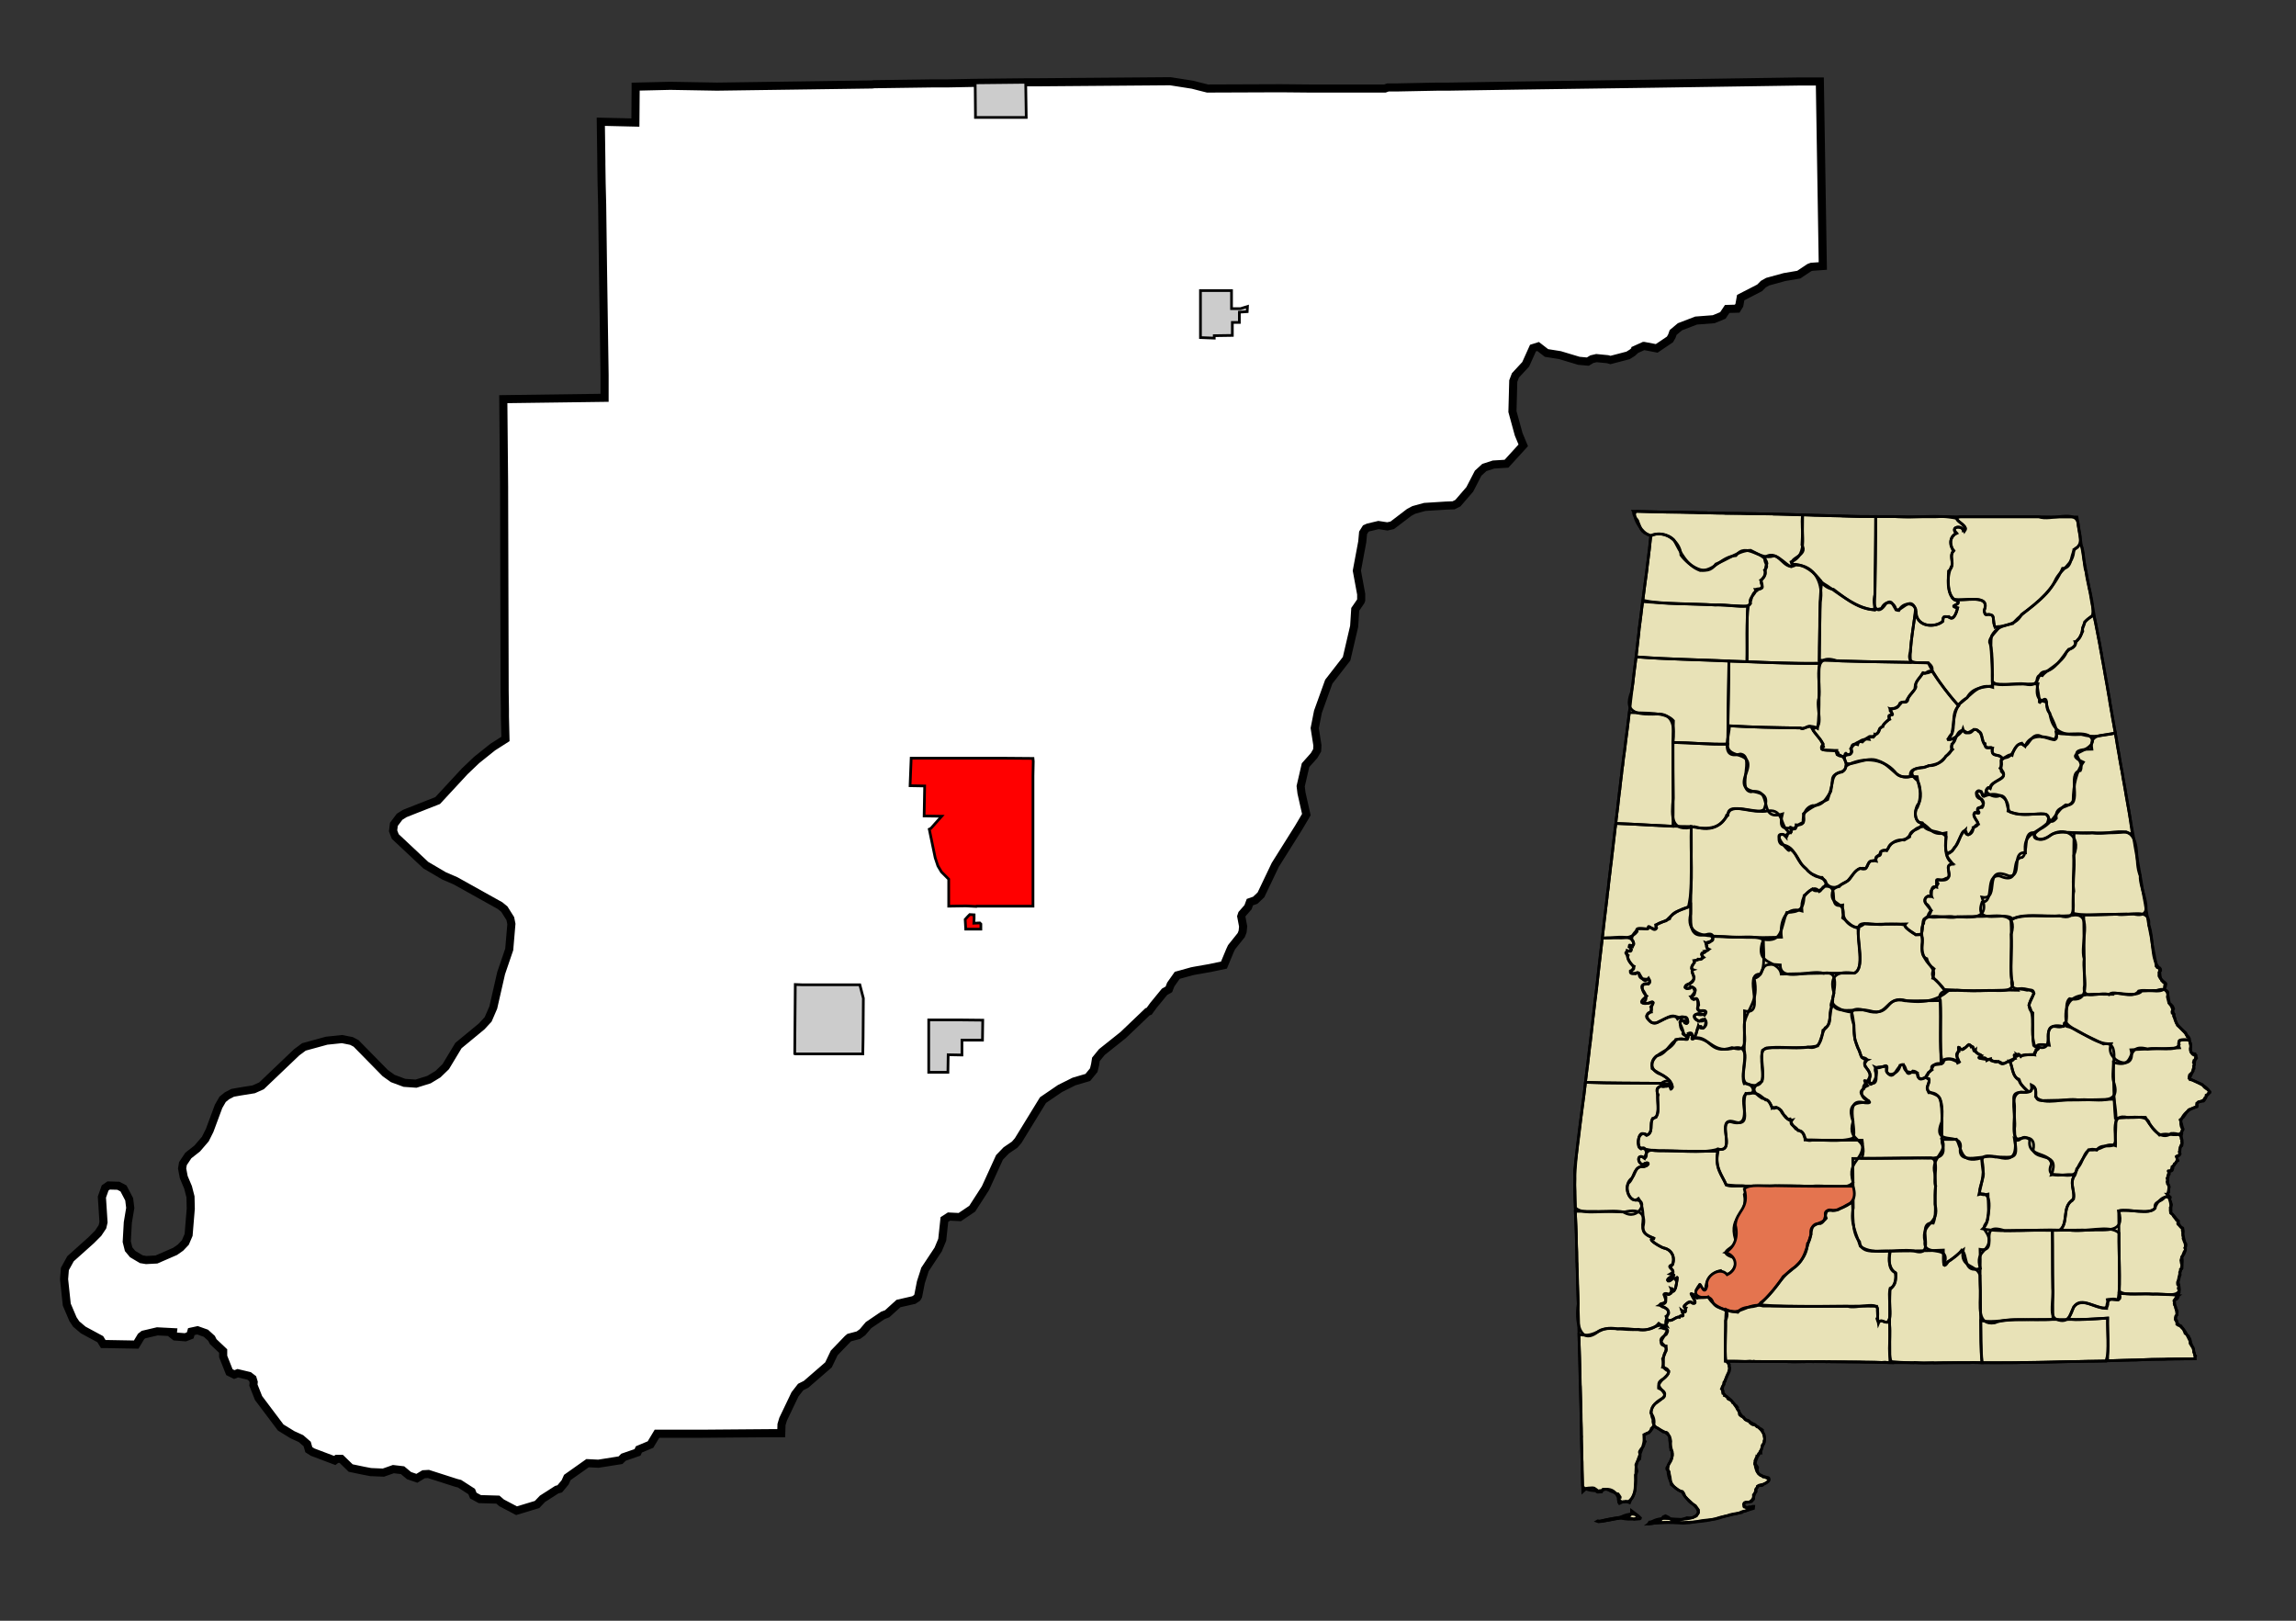 <?xml version="1.0" encoding="UTF-8" standalone="no"?>
<!-- Created with Arkyan's SVGCensus script -->
<svg
   xmlns:dc="http://purl.org/dc/elements/1.1/"
   xmlns:cc="http://web.resource.org/cc/"
   xmlns:rdf="http://www.w3.org/1999/02/22-rdf-syntax-ns#"
   xmlns:svg="http://www.w3.org/2000/svg"
   xmlns="http://www.w3.org/2000/svg"
   xmlns:sodipodi="http://sodipodi.sourceforge.net/DTD/sodipodi-0.dtd"
   xmlns:inkscape="http://www.inkscape.org/namespaces/inkscape"
   version="1.0"
   width="850"
   height="600"
   id="svg19593"
   sodipodi:version="0.32"
   inkscape:version="0.45"
   sodipodi:docname="01_099_map.svg"
   inkscape:output_extension="org.inkscape.output.svg.inkscape"
   sodipodi:docbase="C:\Files\wikibot"
   sodipodi:modified="true">
  <rect width="100%" height="100%" fill="#333333" stroke="none"/>
  <defs
     id="defs19602" />
  <sodipodi:namedview
     inkscape:window-height="579"
     inkscape:window-width="748"
     inkscape:pageshadow="2"
     inkscape:pageopacity="0.0"
     guidetolerance="10.0"
     gridtolerance="10.0"
     objecttolerance="10.0"
     borderopacity="1.0"
     bordercolor="#666666"
     pagecolor="#ffffff"
     id="base"
     width="850px"
     height="600px"
     inkscape:zoom="0.63"
     inkscape:cx="425"
     inkscape:cy="300"
     inkscape:window-x="110"
     inkscape:window-y="110"
     inkscape:current-layer="g19768" />
  <path
     id="099"
     style="fill:#ffffff;fill-opacity:1;fill-rule:evenodd;stroke:#000000;stroke-width:3;stroke-linecap:butt;stroke-linejoin:miter;stroke-miterlimit:4;stroke-dasharray:none;stroke-opacity:1"
     d="M 350.722,30.871 L 361.022,30.671 L 379.722,30.471 L 383.122,30.471 L 433.222,30.071 L 433.222,30.071 L 441.522,31.371 L 441.522,31.371 L 443.822,31.971 L 447.022,32.771 L 474.022,32.671 L 484.822,32.771 L 512.722,32.771 L 513.822,32.371 L 517.022,32.371 L 517.022,32.371 L 532.222,32.071 L 532.222,32.071 L 536.222,32.071 L 562.322,31.671 L 612.622,30.971 L 665.822,30.171 L 673.722,30.171 L 673.722,30.171 L 674.822,98.471 L 674.822,98.471 L 670.622,98.771 L 670.622,98.771 L 669.822,99.071 L 669.822,99.071 L 665.922,101.671 L 660.622,102.571 L 654.422,104.271 L 652.822,105.171 L 652.822,105.171 L 651.422,106.571 L 644.422,110.171 L 643.922,112.971 L 643.122,114.271 L 639.422,114.371 L 637.822,116.771 L 634.422,118.171 L 634.422,118.171 L 627.922,118.671 L 621.922,120.971 L 619.422,123.071 L 619.422,123.071 L 618.922,124.471 L 618.922,124.471 L 618.222,125.671 L 613.322,128.971 L 608.622,128.071 L 608.622,128.071 L 608.522,128.071 L 608.522,128.071 L 605.422,129.471 L 605.422,129.471 L 605.422,129.571 L 605.422,129.571 L 604.322,130.571 L 604.322,130.571 L 602.722,131.571 L 602.722,131.571 L 596.222,133.271 L 596.222,133.271 L 595.122,132.971 L 595.122,132.971 L 591.022,132.571 L 589.322,132.971 L 587.822,133.871 L 584.522,133.571 L 584.522,133.571 L 577.522,131.471 L 572.522,130.671 L 569.422,128.271 L 569.422,128.271 L 567.522,128.871 L 567.522,128.871 L 564.822,134.871 L 561.022,138.971 L 560.222,141.071 L 559.922,152.371 L 562.222,160.771 L 563.922,164.871 L 563.922,164.871 L 557.722,171.671 L 557.722,171.671 L 552.922,171.971 L 549.522,173.071 L 547.222,175.171 L 544.122,181.171 L 539.722,186.271 L 538.122,187.071 L 535.322,187.171 L 527.422,187.671 L 523.422,188.771 L 521.722,189.671 L 515.422,194.471 L 513.622,194.871 L 510.322,194.371 L 506.522,195.271 L 505.622,195.671 L 504.622,197.271 L 504.622,197.271 L 504.322,200.571 L 504.322,200.571 L 502.322,211.271 L 502.322,211.271 L 503.922,219.971 L 503.922,219.971 L 503.922,222.171 L 503.922,222.171 L 503.722,222.671 L 503.722,222.671 L 501.722,225.571 L 501.322,231.871 L 498.522,243.871 L 491.922,252.371 L 487.922,263.471 L 486.722,269.571 L 487.722,275.971 L 487.622,277.771 L 486.522,279.671 L 483.322,283.271 L 481.522,291.071 L 481.822,293.571 L 483.622,301.571 L 480.722,306.471 L 472.122,320.171 L 466.822,331.271 L 464.722,333.271 L 462.722,333.971 L 462.022,335.871 L 459.822,338.371 L 459.522,339.271 L 460.222,342.971 L 460.022,344.871 L 459.522,346.171 L 455.922,350.671 L 455.922,350.671 L 455.322,351.971 L 455.322,351.971 L 453.122,357.271 L 453.122,357.271 L 447.922,358.371 L 447.922,358.371 L 442.222,359.371 L 442.222,359.371 L 441.222,359.571 L 441.222,359.571 L 439.422,360.071 L 435.822,361.071 L 433.422,364.471 L 432.722,366.271 L 432.722,366.271 L 431.122,367.171 L 431.122,367.171 L 427.022,372.171 L 425.422,374.371 L 425.422,374.371 L 424.822,374.571 L 415.822,383.171 L 407.922,389.471 L 405.722,392.171 L 405.422,394.071 L 404.922,396.171 L 402.722,398.871 L 397.622,400.371 L 392.422,402.971 L 386.122,407.271 L 376.922,422.271 L 375.622,423.771 L 372.522,425.871 L 370.022,428.471 L 370.022,428.471 L 364.822,439.871 L 359.922,447.471 L 355.322,450.571 L 351.322,450.371 L 349.622,451.471 L 348.822,458.971 L 347.322,462.571 L 342.422,469.971 L 342.422,469.971 L 342.022,471.271 L 342.022,471.271 L 340.922,474.671 L 339.922,479.771 L 339.522,480.471 L 338.322,481.271 L 332.622,482.571 L 328.422,486.371 L 326.822,486.971 L 321.522,490.571 L 319.322,493.171 L 317.822,494.271 L 314.422,495.171 L 313.822,495.671 L 308.822,500.871 L 306.722,505.271 L 298.422,512.471 L 296.422,513.471 L 294.322,516.171 L 294.322,516.171 L 289.922,525.371 L 289.322,527.371 L 289.222,530.571 L 289.222,530.571 L 284.822,530.571 L 260.122,530.771 L 260.122,530.771 L 259.322,530.771 L 259.322,530.771 L 243.222,530.771 L 243.222,530.771 L 240.822,534.771 L 236.522,536.571 L 236.022,537.671 L 230.822,539.471 L 230.822,539.471 L 229.722,540.571 L 229.722,540.571 L 221.522,541.871 L 217.522,541.671 L 210.022,546.971 L 209.222,548.771 L 207.222,551.171 L 206.122,551.471 L 200.822,554.871 L 198.822,556.971 L 191.222,559.271 L 185.722,556.371 L 184.322,555.171 L 177.622,554.971 L 175.222,553.671 L 174.622,552.171 L 170.122,549.271 L 168.922,548.971 L 158.622,545.671 L 156.822,545.771 L 154.322,547.271 L 151.422,546.271 L 149.022,544.271 L 149.022,544.271 L 145.622,543.871 L 141.922,545.171 L 137.222,544.971 L 134.622,544.471 L 129.822,543.471 L 126.322,540.071 L 124.722,540.071 L 123.922,540.671 L 115.722,537.571 L 114.322,536.671 L 113.722,534.571 L 111.422,532.571 L 108.322,531.171 L 103.922,528.471 L 95.722,517.571 L 93.822,512.771 L 93.922,511.671 L 93.522,510.371 L 92.222,509.371 L 88.022,508.371 L 86.722,508.871 L 84.922,507.971 L 82.622,502.171 L 82.622,500.171 L 78.922,496.671 L 78.322,495.471 L 76.222,493.571 L 73.122,492.471 L 70.822,492.971 L 70.422,494.371 L 68.622,495.071 L 64.822,494.771 L 63.922,494.071 L 64.022,493.171 L 58.222,492.871 L 53.122,494.071 L 52.222,494.771 L 50.422,497.771 L 39.322,497.571 L 39.322,497.571 L 38.222,497.571 L 38.222,497.571 L 37.122,495.771 L 30.822,492.371 L 28.222,490.171 L 27.022,488.371 L 24.722,482.971 L 23.722,473.571 L 24.022,469.771 L 26.122,465.971 L 33.722,459.171 L 36.322,456.571 L 37.922,454.171 L 38.322,452.471 L 37.722,443.171 L 38.922,439.771 L 40.222,438.871 L 43.822,438.971 L 45.722,439.971 L 47.822,443.971 L 48.222,447.171 L 47.322,452.571 L 46.922,459.671 L 47.622,462.471 L 49.122,464.271 L 52.322,466.171 L 54.122,466.471 L 57.922,466.271 L 64.822,463.271 L 66.822,461.871 L 68.622,459.971 L 69.822,457.171 L 70.622,447.471 L 70.522,443.071 L 69.622,439.571 L 68.022,435.771 L 67.422,432.571 L 67.722,430.771 L 69.722,427.771 L 73.022,425.171 L 76.022,421.671 L 77.622,418.471 L 80.922,409.571 L 82.422,406.971 L 84.022,405.671 L 86.122,404.571 L 88.922,404.071 L 93.922,403.271 L 96.822,401.971 L 109.822,389.571 L 112.522,387.571 L 120.922,385.271 L 126.622,384.671 L 130.122,385.371 L 131.822,386.271 L 142.622,397.271 L 145.422,399.271 L 149.722,400.871 L 154.022,401.171 L 158.822,399.671 L 162.122,397.671 L 165.022,394.871 L 169.722,387.071 L 178.322,379.971 L 180.722,377.371 L 182.622,372.971 L 185.522,360.271 L 188.522,351.471 L 189.322,342.071 L 188.922,340.071 L 186.722,336.571 L 185.122,335.271 L 168.622,326.071 L 164.422,324.271 L 157.622,320.271 L 146.322,309.671 L 145.522,307.571 L 145.822,305.171 L 147.922,302.371 L 149.822,301.171 L 154.622,299.271 L 162.022,296.371 L 172.022,285.571 L 176.422,281.371 L 182.422,276.571 L 187.122,273.571 L 186.922,265.271 L 186.922,265.271 L 186.922,263.071 L 186.922,263.071 L 186.922,262.371 L 186.922,262.371 L 186.822,255.771 L 186.822,255.771 L 186.822,255.371 L 186.622,181.971 L 186.622,180.271 L 186.322,147.771 L 223.822,147.271 L 223.822,138.771 L 223.222,98.571 L 222.922,75.771 L 222.922,75.771 L 222.722,67.771 L 222.722,67.771 L 222.622,60.771 L 222.622,60.771 L 222.622,59.571 L 222.622,59.571 L 222.422,45.071 L 235.222,45.371 L 235.322,32.871 L 235.322,32.071 L 235.322,32.071 L 248.122,31.771 L 265.422,32.071 L 322.822,31.271 L 323.622,31.171 L 345.222,30.871 L 345.222,30.871 L 350.722,30.871 z " />
  <path
     id="04900"
     style="fill:#cccccc;fill-opacity:1;fill-rule:evenodd;stroke:#000000;stroke-width:1px;stroke-linecap:butt;stroke-linejoin:miter;stroke-opacity:1"
     d="M 455.922,114.271 L 459.222,114.271 L 461.822,113.471 L 461.722,115.371 L 458.822,115.571 L 458.822,119.371 L 456.222,119.371 L 456.222,124.171 L 449.522,124.271 L 449.522,124.271 L 449.522,125.171 L 449.522,125.171 L 444.422,124.971 L 444.422,107.571 L 455.922,107.571 L 455.922,113.771 L 455.922,113.771 L 455.922,114.271 z " />
  <path
     id="79272"
     style="fill:#cccccc;fill-opacity:1;fill-rule:evenodd;stroke:#000000;stroke-width:1px;stroke-linecap:butt;stroke-linejoin:miter;stroke-opacity:1"
     d="M 361.022,30.671 L 379.722,30.471 L 379.722,30.471 L 379.922,43.471 L 362.822,43.471 L 361.122,43.471 L 361.122,42.171 L 361.022,30.671 z " />
  <path
     id="24880"
     style="fill:#cccccc;fill-opacity:1;fill-rule:evenodd;stroke:#000000;stroke-width:1px;stroke-linecap:butt;stroke-linejoin:miter;stroke-opacity:1"
     d="M 351.122,377.571 L 354.422,377.571 L 354.422,377.571 L 363.822,377.671 L 363.722,385.071 L 356.122,385.071 L 356.122,390.571 L 351.022,390.471 L 350.922,396.971 L 343.822,396.971 L 343.822,377.571 L 351.122,377.571 z " />
  <path
     id="28312"
     style="fill:#cccccc;fill-opacity:1;fill-rule:evenodd;stroke:#000000;stroke-width:1px;stroke-linecap:butt;stroke-linejoin:miter;stroke-opacity:1"
     d="M 318.322,364.571 L 319.622,369.571 L 319.522,384.371 L 319.422,390.171 L 308.822,390.171 L 300.722,390.171 L 294.522,390.171 L 294.222,390.071 L 294.422,364.471 L 297.022,364.571 L 318.322,364.571 z " />
  <path
     id="50192"
     style="fill:#ff0000;fill-opacity:1;fill-rule:evenodd;stroke:#000000;stroke-width:1px;stroke-linecap:butt;stroke-linejoin:miter;stroke-opacity:1"
     d="M 344.622,306.671 L 348.622,302.171 L 348.622,302.171 L 342.122,302.071 L 342.322,290.971 L 336.922,290.871 L 337.322,280.671 L 338.522,280.671 L 361.022,280.671 L 370.122,280.671 L 382.422,280.771 L 382.522,281.871 L 382.422,287.171 L 382.422,307.471 L 382.422,320.571 L 382.422,323.071 L 382.422,335.471 L 361.522,335.471 L 361.522,335.471 L 361.422,335.571 L 361.422,335.571 L 357.622,335.371 L 357.622,335.371 L 351.222,335.471 L 351.222,325.471 L 351.222,325.471 L 348.522,322.771 L 347.222,320.571 L 346.222,317.571 L 344.022,306.971 L 344.022,306.971 L 344.622,306.671 z M 360.622,338.671 L 360.622,340.071 L 360.622,340.071 L 360.522,341.771 L 362.722,341.671 L 363.122,342.071 L 363.122,343.971 L 357.522,343.971 L 357.322,340.371 L 357.322,340.371 L 358.322,339.271 L 358.322,339.271 L 359.022,338.571 L 359.022,338.571 L 360.622,338.671 z " />
  <g
     id="g19768"
     transform="matrix(0.75,0,0,0.75,560.666,160.645)">
    <path
       id="077"
       d="M 58.598,38.158 L 58.723,38.408 L 58.848,39.22 L 58.848,39.345 L 58.973,39.814 L 59.911,41.595 L 60.505,42.314 L 60.88,42.908 L 61.098,43.626 L 62.067,46.001 L 62.536,47.095 L 63.255,48.033 L 63.848,48.501 L 64.067,48.751 L 65.036,49.22 L 67.161,50.189 L 67.286,50.408 L 66.567,57.439 L 66.348,58.751 L 66.098,61.126 L 65.755,63.626 L 65.505,65.658 L 65.286,67.908 L 64.192,75.626 L 64.192,75.751 L 63.848,78.501 L 63.38,82.064 L 63.38,82.189 L 63.255,82.783 L 62.411,89.814 L 62.067,92.408 L 61.692,95.158 L 61.692,95.408 L 61.567,95.626 L 61.473,97.283 L 61.348,98.72 L 61.223,99.783 L 60.755,103.595 L 60.755,103.845 L 60.036,110.033 L 59.786,112.064 L 59.692,112.876 L 59.192,116.564 L 58.723,120.501 L 58.598,121.564 L 58.598,122.158 L 58.38,123.72 L 58.13,125.251 L 57.88,127.033 L 57.88,127.626 L 57.411,131.439 L 57.192,133.595 L 56.817,136.439 L 56.692,137.501 L 56.348,140.501 L 55.755,145.501 L 54.786,152.751 L 54.786,152.876 L 54.567,154.876 L 53.973,159.158 L 53.848,159.533 L 53.505,162.751 L 53.505,163.345 L 53.38,163.939 L 53.255,164.158 L 53.13,164.876 L 53.005,166.439 L 52.911,167.376 L 52.911,167.845 L 52.661,169.533 L 52.286,172.845 L 52.067,175.001 L 52.067,175.345 L 51.817,176.658 L 51.817,176.783 L 51.473,179.876 L 51.348,180.814 L 51.223,182.033 L 51.098,183.439 L 50.88,185.126 L 50.755,185.939 L 50.755,186.189 L 50.63,186.908 L 50.505,187.72 L 50.505,188.22 L 50.505,188.439 L 50.286,189.501 L 50.036,192.251 L 49.817,194.033 L 49.692,194.501 L 49.567,195.689 L 48.505,205.095 L 48.38,206.283 L 48.13,207.97 L 47.911,210.47 L 47.786,211.533 L 47.411,213.908 L 47.411,214.501 L 46.598,221.033 L 46.348,224.033 L 46.223,224.845 L 45.88,226.751 L 45.755,228.533 L 45.755,228.783 L 44.317,240.314 L 43.38,248.876 L 42.911,252.689 L 42.911,252.814 L 41.942,261.033 L 40.536,274.126 L 40.536,274.22 L 40.411,274.845 L 40.036,278.033 L 39.817,279.345 L 38.973,286.845 L 38.63,289.72 L 37.317,301.595 L 37.192,301.845 L 36.817,305.283 L 36.817,305.408 L 36.13,311.47 L 36.005,312.564 L 35.88,312.908 L 35.88,313.251 L 35.755,314.095 L 35.036,320.033 L 34.817,322.314 L 34.348,326.001 L 34.348,326.126 L 33.848,329.564 L 33.723,330.408 L 33.38,333.126 L 33.255,334.22 L 32.911,336.814 L 31.942,345.158 L 31.598,347.876 L 31.598,348.001 L 30.161,359.064 L 30.161,359.439 L 29.692,363.251 L 29.692,365.158 L 29.817,367.658 L 29.817,370.97 L 29.942,373.939 L 29.942,374.533 L 29.942,374.908 L 30.036,381.095 L 30.036,383.72 L 30.411,391.439 L 30.411,391.689 L 30.536,395.001 L 30.536,395.845 L 30.63,401.189 L 30.755,403.814 L 30.755,404.283 L 30.755,406.189 L 30.755,408.564 L 30.88,409.658 L 30.88,410.97 L 31.005,412.501 L 31.005,412.626 L 31.13,417.845 L 31.13,419.283 L 31.13,419.408 L 31.473,429.408 L 31.473,430.126 L 31.473,430.72 L 31.473,432.376 L 31.473,432.501 L 31.848,444.501 L 31.942,449.158 L 32.192,456.283 L 32.192,456.408 L 32.442,469.501 L 32.536,470.345 L 32.536,470.689 L 32.786,478.783 L 32.911,484.376 L 32.911,484.501 L 32.911,486.408 L 32.911,487.095 L 33.036,490.908 L 33.036,494.251 L 33.13,494.845 L 33.036,495.783 L 33.13,499.126 L 33.255,503.876 L 33.255,504.001 L 33.255,505.064 L 33.38,507.47 L 33.38,508.064 L 33.38,509.376 L 33.38,511.251 L 33.38,511.376 L 33.723,522.095 L 35.536,520.439 L 36.473,520.314 L 38.505,520.189 L 39.317,520.314 L 40.536,521.126 L 40.755,522.22 L 41.13,522.345 L 42.911,522.22 L 43.005,522.22 L 43.13,521.97 L 43.255,521.845 L 43.723,520.908 L 44.317,520.908 L 44.817,520.908 L 45.755,521.033 L 47.536,521.751 L 47.536,521.845 L 48.505,522.22 L 49.192,522.439 L 49.442,522.689 L 50.755,523.158 L 51.098,523.158 L 51.473,523.626 L 52.192,524.72 L 52.192,524.939 L 51.473,525.064 L 51.223,525.658 L 51.473,527.439 L 51.817,527.939 L 53.598,527.095 L 55.036,526.845 L 56.817,527.564 L 57.536,525.783 L 57.88,525.439 L 58.723,523.876 L 59.442,521.751 L 59.786,516.501 L 59.692,514.001 L 59.692,513.876 L 60.161,513.064 L 60.505,511.97 L 60.036,509.72 L 59.911,508.876 L 60.286,507.939 L 61.098,506.501 L 61.223,506.501 L 61.817,506.033 L 62.067,504.251 L 61.692,502.689 L 61.692,502.47 L 61.817,502.22 L 61.817,502.095 L 62.661,500.783 L 63.598,499.845 L 64.317,497.814 L 64.567,497.345 L 64.067,496.626 L 63.973,495.439 L 63.973,494.001 L 64.786,493.533 L 65.505,493.189 L 66.348,493.064 L 67.067,492.22 L 67.536,491.033 L 67.536,490.908 L 68.38,490.095 L 68.598,489.97 L 68.723,489.845 L 68.973,489.97 L 69.192,490.095 L 70.38,490.564 L 71.098,490.908 L 71.817,491.501 L 73.005,492.345 L 73.348,492.595 L 75.036,492.814 L 75.63,493.283 L 76.567,494.97 L 76.567,495.095 L 76.817,495.689 L 76.942,496.033 L 77.161,497.22 L 76.942,500.095 L 76.942,500.189 L 76.942,500.314 L 77.161,500.908 L 77.161,501.283 L 77.286,501.283 L 77.411,501.376 L 77.536,501.626 L 77.536,501.751 L 77.661,501.97 L 77.88,502.345 L 77.88,502.564 L 77.88,502.814 L 78.005,503.064 L 78.005,503.283 L 78.005,503.408 L 78.005,503.533 L 78.005,503.658 L 78.005,503.876 L 78.005,504.126 L 77.88,504.72 L 77.755,505.064 L 77.755,505.314 L 77.411,505.908 L 77.411,506.158 L 77.161,506.501 L 77.036,506.876 L 76.442,508.064 L 76.348,508.158 L 76.348,508.283 L 76.223,508.408 L 75.848,509.126 L 75.161,510.439 L 75.161,510.564 L 75.161,510.658 L 75.255,511.158 L 75.848,511.626 L 75.973,511.751 L 76.348,512.22 L 76.442,513.283 L 76.817,514.845 L 77.161,517.439 L 77.286,518.158 L 77.411,518.658 L 81.098,521.376 L 82.161,521.97 L 82.88,522.095 L 83.005,522.22 L 83.598,522.939 L 84.067,524.22 L 84.192,524.47 L 86.098,526.72 L 87.161,527.689 L 89.317,529.001 L 90.848,531.126 L 90.848,531.376 L 90.848,531.97 L 90.848,532.564 L 89.911,533.876 L 89.911,534.001 L 89.786,534.126 L 88.223,534.814 L 87.88,534.939 L 86.567,535.064 L 85.13,534.939 L 84.536,535.189 L 81.348,536.251 L 79.661,536.501 L 78.348,536.376 L 77.755,536.126 L 76.567,535.408 L 76.223,534.814 L 74.567,534.001 L 73.473,534.47 L 71.817,536.595 L 66.692,537.095 L 66.223,537.908 L 66.223,538.033 L 67.536,537.908 L 68.848,537.689 L 72.161,537.314 L 75.38,537.22 L 75.505,537.22 L 75.63,537.22 L 77.88,537.314 L 83.223,537.689 L 86.692,537.439 L 92.505,536.376 L 96.692,535.908 L 98.598,535.658 L 99.536,535.533 L 101.317,535.064 L 101.442,534.939 L 106.317,533.626 L 106.317,533.501 L 108.473,533.033 L 109.661,532.908 L 109.786,532.908 L 110.598,532.689 L 112.036,532.439 L 112.036,532.22 L 112.036,532.095 L 113.223,531.72 L 113.692,531.72 L 117.973,530.408 L 118.098,529.345 L 117.63,529.345 L 117.255,529.595 L 117.036,529.595 L 116.911,529.595 L 116.786,529.72 L 116.442,529.595 L 115.848,529.595 L 115.723,529.72 L 115.255,529.814 L 115.13,529.939 L 114.411,529.939 L 114.161,529.939 L 113.567,529.72 L 113.473,529.72 L 113.348,529.595 L 113.223,529.47 L 113.223,529.22 L 113.223,529.126 L 113.223,528.876 L 113.098,528.408 L 113.223,527.939 L 113.473,527.564 L 113.692,527.439 L 114.411,527.22 L 114.661,527.22 L 115.848,527.22 L 115.973,527.22 L 116.786,526.97 L 117.036,526.97 L 117.255,526.72 L 117.973,525.908 L 118.098,525.658 L 117.973,524.22 L 117.973,524.126 L 117.973,523.876 L 117.973,523.626 L 118.098,523.533 L 118.348,523.158 L 118.942,522.564 L 119.286,522.095 L 119.286,521.97 L 119.161,521.97 L 119.067,521.501 L 119.067,521.376 L 119.067,521.251 L 119.067,520.908 L 119.411,520.533 L 119.661,520.314 L 119.88,519.72 L 119.88,519.595 L 120.005,519.595 L 120.005,519.47 L 120.13,519.345 L 120.348,519.126 L 120.473,519.126 L 120.598,519.001 L 120.723,519.001 L 120.973,519.001 L 121.567,519.126 L 121.911,519.126 L 122.38,519.001 L 122.505,518.876 L 122.848,518.533 L 123.098,518.283 L 123.942,517.939 L 124.286,517.689 L 125.348,516.97 L 125.598,516.626 L 125.723,516.251 L 125.723,515.908 L 125.598,515.439 L 125.348,515.189 L 124.411,514.939 L 123.442,514.72 L 122.973,514.845 L 122.755,514.845 L 122.38,514.595 L 122.036,514.251 L 121.442,514.126 L 120.473,513.283 L 120.13,512.689 L 120.005,512.095 L 120.005,511.97 L 119.661,511.845 L 119.661,511.751 L 119.661,511.501 L 119.88,511.251 L 120.005,510.564 L 120.005,510.064 L 119.411,509.126 L 119.286,509.001 L 118.942,509.001 L 118.817,508.876 L 118.567,508.533 L 118.567,508.408 L 118.567,508.283 L 118.692,508.283 L 118.817,508.158 L 118.817,508.064 L 118.692,507.564 L 118.692,506.876 L 119.661,504.595 L 119.661,504.47 L 120.005,504.47 L 120.348,504.001 L 120.473,503.408 L 120.723,503.283 L 120.848,503.283 L 120.848,503.408 L 120.973,503.408 L 121.192,503.283 L 121.317,502.814 L 121.317,502.564 L 121.192,502.47 L 121.192,502.345 L 121.442,502.095 L 121.567,501.97 L 121.661,502.095 L 121.661,501.97 L 121.786,501.751 L 122.036,501.033 L 122.255,499.251 L 122.505,498.876 L 122.755,498.783 L 122.973,498.658 L 123.098,498.408 L 123.348,497.689 L 123.348,497.595 L 123.223,497.595 L 123.223,497.47 L 123.223,496.876 L 123.348,496.626 L 123.442,496.501 L 123.442,496.033 L 123.223,494.72 L 123.098,494.251 L 123.223,494.001 L 123.098,493.658 L 122.848,493.283 L 122.38,492.345 L 122.255,491.751 L 122.38,491.626 L 122.255,491.501 L 121.786,491.158 L 121.192,490.908 L 120.723,490.564 L 120.255,490.095 L 119.755,490.095 L 119.411,489.845 L 119.161,489.595 L 119.067,489.376 L 118.567,488.908 L 118.348,488.908 L 117.88,489.126 L 117.036,488.783 L 116.911,488.658 L 116.661,488.314 L 116.317,488.189 L 115.848,487.47 L 115.848,487.22 L 115.723,487.095 L 115.255,486.876 L 114.286,486.626 L 114.286,486.751 L 113.817,486.501 L 113.567,486.033 L 113.098,485.314 L 112.973,485.314 L 111.911,484.845 L 111.192,484.251 L 110.973,483.783 L 110.973,483.533 L 110.973,483.064 L 110.848,482.345 L 110.848,482.22 L 110.38,481.751 L 110.005,481.283 L 110.005,481.033 L 110.13,480.564 L 109.536,479.72 L 109.411,479.72 L 109.192,479.72 L 108.817,479.376 L 108.817,479.126 L 108.473,478.783 L 108.098,478.439 L 107.755,478.314 L 107.286,477.47 L 106.786,477.001 L 106.317,476.751 L 105.723,476.533 L 105.255,476.158 L 105.13,475.689 L 104.88,475.345 L 104.786,475.095 L 104.286,474.845 L 103.817,474.72 L 103.942,474.501 L 103.692,474.126 L 103.098,473.533 L 103.005,473.439 L 102.88,473.439 L 102.88,473.314 L 102.88,473.189 L 102.88,472.845 L 103.005,472.595 L 103.005,472.345 L 102.755,472.001 L 102.161,471.408 L 102.63,470.22 L 102.755,469.97 L 103.098,469.501 L 103.348,469.376 L 103.473,469.158 L 103.473,468.908 L 103.348,468.533 L 103.348,468.189 L 103.473,467.939 L 103.942,467.72 L 104.067,467.47 L 104.067,467.001 L 104.286,466.408 L 104.411,466.158 L 104.661,465.564 L 104.661,465.345 L 105.13,464.376 L 105.255,464.033 L 105.505,463.908 L 105.598,463.658 L 106.098,462.595 L 106.317,461.158 L 106.192,460.689 L 105.973,460.345 L 105.973,459.97 L 105.973,459.876 L 106.098,459.501 L 105.973,459.251 L 105.723,458.783 L 105.505,457.97 L 105.505,457.72 L 107.973,457.72 L 110.005,457.72 L 112.63,457.845 L 112.755,457.845 L 112.88,457.845 L 113.942,457.845 L 114.411,457.845 L 116.067,457.72 L 116.192,457.72 L 116.317,457.72 L 117.255,457.845 L 117.755,457.845 L 117.973,457.72 L 118.223,457.72 L 118.817,457.845 L 120.348,457.845 L 120.848,457.845 L 126.067,457.845 L 126.317,457.845 L 127.161,457.845 L 129.036,457.845 L 130.942,457.845 L 131.661,457.845 L 131.911,457.845 L 132.848,457.845 L 132.973,457.845 L 134.161,457.845 L 135.13,457.97 L 135.598,457.97 L 135.817,457.97 L 135.942,457.97 L 136.067,457.97 L 137.255,458.064 L 137.505,458.064 L 137.63,458.064 L 137.848,458.064 L 138.692,458.064 L 142.38,457.97 L 143.223,457.97 L 144.161,457.845 L 144.286,457.845 L 146.192,457.845 L 147.598,457.97 L 148.098,457.845 L 152.598,457.845 L 152.973,457.845 L 153.911,457.97 L 155.098,457.845 L 155.473,457.845 L 156.286,457.97 L 158.317,457.97 L 158.786,457.97 L 160.223,457.97 L 165.098,458.064 L 168.567,458.064 L 169.973,458.064 L 173.567,458.189 L 173.661,458.189 L 175.567,458.189 L 177.723,458.189 L 181.286,458.314 L 182.723,458.189 L 182.848,458.189 L 183.067,458.189 L 184.723,458.439 L 186.286,458.439 L 187.223,458.439 L 188.411,458.439 L 191.755,458.439 L 197.005,458.439 L 197.473,458.314 L 199.255,458.439 L 201.286,458.564 L 201.88,458.564 L 203.067,458.564 L 206.755,458.439 L 206.973,458.564 L 207.098,458.564 L 211.505,458.439 L 212.567,458.439 L 212.942,458.439 L 214.13,458.439 L 214.598,458.439 L 215.067,458.439 L 216.505,458.439 L 217.817,458.439 L 220.442,458.439 L 221.755,458.439 L 223.286,458.439 L 223.411,458.439 L 224.598,458.439 L 226.255,458.314 L 230.786,458.439 L 231.38,458.439 L 231.848,458.439 L 232.442,458.439 L 232.942,458.439 L 237.098,458.439 L 242.442,458.439 L 242.817,458.439 L 244.348,458.439 L 247.567,458.439 L 247.692,458.439 L 250.411,458.314 L 252.692,458.314 L 253.161,458.314 L 256.848,458.314 L 262.442,458.189 L 266.973,458.064 L 269.567,457.97 L 270.286,457.97 L 274.942,457.845 L 278.973,457.845 L 282.911,457.72 L 284.442,457.72 L 291.942,457.595 L 292.786,457.47 L 293.723,457.47 L 299.911,457.251 L 305.161,457.126 L 306.942,457.126 L 309.317,457.001 L 314.567,456.783 L 314.786,456.783 L 314.911,456.783 L 320.505,456.783 L 322.411,456.658 L 322.661,456.658 L 323.255,456.658 L 330.973,456.533 L 331.223,456.533 L 331.567,456.533 L 333.348,456.533 L 333.473,456.533 L 333.723,456.533 L 333.942,456.533 L 335.973,456.533 L 335.973,456.064 L 336.098,455.564 L 336.223,455.095 L 336.098,454.97 L 335.723,454.626 L 335.63,454.033 L 335.255,453.189 L 335.255,452.126 L 335.255,452.001 L 335.255,451.876 L 335.255,451.783 L 335.036,451.064 L 334.911,450.814 L 334.442,450.47 L 333.473,448.908 L 333.473,448.783 L 333.473,448.689 L 333.473,448.564 L 333.723,447.845 L 333.348,446.533 L 333.005,446.189 L 332.755,445.345 L 332.63,445.22 L 332.286,445.001 L 331.817,444.501 L 331.442,444.283 L 331.223,444.158 L 331.098,444.033 L 330.973,443.908 L 330.973,443.783 L 330.505,442.72 L 330.38,442.126 L 330.13,441.783 L 329.661,441.189 L 329.442,440.939 L 329.192,440.595 L 329.067,440.345 L 328.942,440.22 L 328.598,440.095 L 328.473,440.095 L 327.661,440.001 L 326.942,439.501 L 326.942,439.408 L 327.036,438.22 L 327.036,437.97 L 326.817,437.501 L 326.567,437.376 L 326.442,437.376 L 326.348,437.376 L 326.223,437.251 L 326.223,437.126 L 326.223,436.908 L 326.223,436.314 L 326.348,435.595 L 326.442,435.345 L 326.942,434.876 L 327.036,434.751 L 327.036,433.814 L 327.161,433.22 L 326.942,432.501 L 326.817,432.251 L 326.567,431.908 L 326.442,431.533 L 326.348,430.814 L 325.973,430.22 L 325.755,429.876 L 325.755,429.626 L 325.63,429.158 L 325.755,428.814 L 325.755,428.314 L 325.63,428.095 L 325.505,427.97 L 325.505,427.845 L 325.63,427.626 L 325.848,427.376 L 326.098,427.251 L 326.817,427.126 L 327.411,426.533 L 327.411,426.439 L 327.661,425.939 L 327.755,425.22 L 327.88,425.001 L 327.755,424.533 L 327.88,424.283 L 328.13,423.814 L 328.13,423.564 L 328.13,422.501 L 327.661,421.908 L 327.661,421.658 L 327.755,421.439 L 327.755,421.189 L 327.88,420.251 L 327.88,419.876 L 327.755,419.751 L 327.411,419.751 L 327.411,419.658 L 327.286,419.533 L 327.286,419.408 L 327.286,419.283 L 327.286,419.033 L 327.286,418.939 L 327.286,418.689 L 327.661,417.97 L 327.755,417.751 L 327.755,417.626 L 328.13,416.658 L 328.348,415.595 L 328.473,415.345 L 328.598,415.126 L 328.598,414.751 L 328.348,414.158 L 328.348,413.939 L 328.348,413.814 L 328.598,413.345 L 328.723,412.751 L 328.723,412.376 L 328.942,412.251 L 329.192,412.158 L 329.317,412.158 L 329.442,412.033 L 329.536,411.783 L 329.536,410.845 L 329.536,410.47 L 329.442,410.001 L 329.192,409.408 L 328.942,407.876 L 329.442,406.189 L 329.786,405.845 L 330.036,405.001 L 330.505,403.814 L 330.973,403.095 L 331.223,402.751 L 331.223,402.626 L 331.223,402.376 L 330.973,402.033 L 330.848,401.783 L 330.973,401.564 L 331.348,400.97 L 331.348,400.845 L 331.442,400.595 L 331.442,400.251 L 331.442,400.126 L 331.442,400.001 L 331.442,399.876 L 331.348,399.783 L 331.098,399.408 L 330.63,398.689 L 330.505,398.47 L 330.38,398.001 L 330.036,397.158 L 330.036,396.908 L 330.13,396.564 L 330.13,396.314 L 329.911,395.845 L 329.911,394.783 L 330.036,394.064 L 330.036,393.689 L 330.13,393.689 L 330.13,393.595 L 330.036,393.595 L 330.036,393.47 L 329.786,393.345 L 329.661,393.22 L 329.661,393.001 L 329.911,392.626 L 329.911,392.408 L 329.911,392.158 L 329.911,392.033 L 329.786,391.908 L 329.192,391.564 L 329.067,391.564 L 328.473,391.095 L 327.88,390.376 L 327.661,390.251 L 327.536,390.126 L 327.411,389.908 L 327.411,389.783 L 327.411,389.533 L 327.661,389.064 L 327.755,388.814 L 327.755,388.72 L 327.755,388.595 L 327.755,388.47 L 327.536,388.345 L 327.411,388.22 L 327.161,388.095 L 326.817,388.001 L 326.817,387.876 L 326.692,387.876 L 325.255,386.095 L 324.911,385.376 L 324.786,385.126 L 324.067,384.658 L 323.848,384.408 L 323.848,384.314 L 323.848,383.939 L 323.723,383.595 L 323.723,382.876 L 323.723,382.033 L 323.723,381.814 L 323.848,381.689 L 324.067,381.439 L 324.317,380.626 L 324.317,380.376 L 323.848,378.814 L 323.598,378.345 L 323.473,378.001 L 323.348,377.751 L 323.348,377.626 L 323.598,377.283 L 323.723,377.033 L 323.723,376.814 L 323.598,376.689 L 323.598,376.564 L 323.255,376.345 L 323.005,376.095 L 322.411,375.501 L 322.286,375.501 L 322.286,375.376 L 322.161,375.251 L 322.286,375.251 L 322.661,374.533 L 323.005,374.189 L 323.005,373.845 L 323.005,373.47 L 323.005,373.345 L 323.005,372.533 L 323.005,372.283 L 323.13,372.033 L 323.13,371.939 L 323.13,371.689 L 323.13,371.564 L 323.13,371.439 L 322.88,370.626 L 322.661,370.251 L 322.411,369.908 L 322.411,369.783 L 322.286,369.783 L 322.286,369.533 L 322.161,369.314 L 322.161,369.189 L 322.161,369.064 L 322.411,368.845 L 322.536,368.595 L 322.411,368.001 L 322.286,367.658 L 322.161,367.408 L 322.286,367.283 L 322.536,367.064 L 322.661,366.939 L 322.755,366.095 L 323.255,365.376 L 323.255,365.251 L 323.255,365.033 L 323.13,364.783 L 323.13,364.658 L 323.005,364.314 L 322.755,364.064 L 322.661,363.845 L 322.755,363.72 L 323.848,363.595 L 324.192,363.72 L 324.442,363.595 L 324.661,363.47 L 324.786,363.251 L 324.661,363.001 L 325.036,362.408 L 324.786,362.064 L 324.567,361.939 L 324.567,361.689 L 324.911,361.47 L 325.505,361.095 L 325.505,360.97 L 325.63,360.376 L 325.755,360.251 L 325.848,360.158 L 326.348,359.908 L 326.817,359.064 L 326.942,358.97 L 327.536,358.72 L 327.536,358.595 L 327.161,358.126 L 326.817,356.814 L 326.817,356.689 L 326.817,356.564 L 327.036,356.345 L 327.88,356.22 L 328.255,355.97 L 328.348,355.876 L 328.598,355.376 L 328.598,355.283 L 328.473,355.033 L 328.255,354.689 L 328.13,354.314 L 328.348,353.845 L 328.348,353.251 L 328.348,353.126 L 328.473,352.783 L 328.598,352.189 L 328.723,351.939 L 329.442,351.345 L 329.536,350.97 L 329.442,350.626 L 329.536,350.283 L 329.536,350.158 L 329.536,350.033 L 329.536,349.908 L 329.536,349.783 L 329.442,349.689 L 329.442,349.564 L 329.317,349.439 L 329.317,349.095 L 329.317,348.845 L 329.442,348.72 L 329.442,348.595 L 329.442,348.376 L 329.317,348.126 L 329.067,347.876 L 329.067,347.533 L 329.192,346.689 L 329.192,346.345 L 329.192,346.22 L 329.317,345.876 L 329.442,345.283 L 329.442,345.033 L 329.317,344.783 L 329.317,344.689 L 329.442,343.97 L 329.661,343.845 L 329.911,343.501 L 330.036,343.251 L 330.036,343.001 L 329.786,342.408 L 329.442,341.22 L 329.317,340.501 L 328.848,339.314 L 328.723,338.845 L 328.598,338.595 L 328.723,338.501 L 328.723,338.376 L 328.942,338.251 L 329.661,337.658 L 329.786,337.533 L 330.036,337.408 L 330.973,336.126 L 330.973,336.001 L 331.348,335.501 L 331.692,335.033 L 332.63,333.845 L 332.755,333.626 L 333.005,333.501 L 333.223,333.376 L 334.317,333.033 L 336.223,332.314 L 336.817,332.064 L 336.942,331.72 L 337.036,331.47 L 336.942,331.345 L 336.817,331.126 L 336.817,331.001 L 336.817,330.751 L 336.817,330.626 L 336.817,330.533 L 336.942,330.533 L 337.036,330.408 L 337.036,330.283 L 337.161,330.033 L 337.286,329.939 L 337.411,329.814 L 337.536,329.814 L 337.63,329.689 L 337.88,329.564 L 338.348,329.564 L 339.192,329.439 L 340.036,329.314 L 340.13,329.314 L 340.38,329.095 L 340.63,328.72 L 340.63,328.251 L 340.505,328.251 L 340.63,328.033 L 340.723,327.783 L 341.223,327.533 L 341.442,326.845 L 341.442,326.595 L 341.442,326.345 L 341.692,326.22 L 341.911,326.22 L 342.161,326.001 L 342.286,325.751 L 342.411,325.533 L 342.755,325.408 L 343.13,325.283 L 343.223,325.158 L 343.348,325.033 L 343.348,324.814 L 343.223,324.689 L 343.13,324.439 L 342.161,323.626 L 341.567,323.251 L 340.505,322.439 L 339.536,321.126 L 339.067,320.876 L 338.13,320.533 L 337.63,320.283 L 334.661,318.97 L 333.848,318.751 L 333.598,318.751 L 333.473,318.751 L 333.13,318.158 L 333.13,318.033 L 333.005,317.908 L 333.005,317.189 L 333.223,316.345 L 333.848,315.751 L 334.661,315.064 L 334.786,314.814 L 334.911,314.564 L 335.036,314.47 L 335.036,314.22 L 335.036,313.845 L 335.13,313.501 L 335.38,313.376 L 335.38,313.251 L 335.505,313.033 L 335.38,312.783 L 335.38,312.564 L 335.38,312.439 L 335.255,312.064 L 335.38,311.97 L 335.38,311.72 L 335.505,311.47 L 335.63,311.376 L 335.505,310.876 L 335.255,310.533 L 335.13,310.283 L 335.38,309.22 L 335.973,308.876 L 336.692,308.158 L 336.692,308.033 L 336.317,306.845 L 335.973,306.001 L 334.911,305.783 L 334.067,305.283 L 333.848,305.064 L 333.598,304.095 L 333.598,303.97 L 333.598,303.876 L 333.598,303.283 L 333.848,302.689 L 333.848,302.564 L 333.848,301.595 L 333.723,301.251 L 333.723,300.876 L 333.473,300.783 L 333.473,300.408 L 333.348,299.689 L 333.223,299.095 L 333.223,298.876 L 333.223,298.751 L 333.223,298.626 L 332.755,297.689 L 332.63,297.564 L 332.161,297.439 L 332.036,297.439 L 331.942,297.189 L 331.817,296.97 L 331.567,296.595 L 331.567,296.501 L 331.348,296.001 L 331.348,295.908 L 331.348,295.783 L 331.348,295.658 L 330.255,294.689 L 330.13,294.595 L 328.255,292.783 L 327.286,291.97 L 326.692,290.658 L 326.567,290.533 L 326.567,290.408 L 326.567,290.314 L 326.348,289.72 L 326.223,289.47 L 326.098,288.751 L 325.973,288.158 L 325.848,287.908 L 325.755,287.908 L 325.63,287.814 L 325.505,287.689 L 325.505,287.439 L 325.38,287.314 L 325.38,287.22 L 325.38,287.095 L 325.505,286.845 L 325.63,286.72 L 325.63,286.501 L 325.63,286.376 L 325.505,286.251 L 325.38,286.126 L 325.161,286.001 L 324.661,285.908 L 324.567,285.408 L 324.567,285.189 L 324.567,285.064 L 324.786,284.595 L 324.911,284.345 L 325.255,284.001 L 325.38,283.751 L 324.911,282.564 L 324.067,281.626 L 323.942,281.501 L 323.348,281.251 L 323.255,281.126 L 323.005,280.908 L 323.005,280.783 L 322.88,280.314 L 322.286,277.939 L 322.286,277.814 L 322.411,277.095 L 322.536,276.626 L 322.536,276.376 L 322.536,276.126 L 322.536,275.908 L 322.536,275.658 L 322.536,275.533 L 322.411,275.314 L 322.161,275.064 L 322.067,275.064 L 321.942,274.845 L 321.473,274.595 L 321.098,274.22 L 320.848,273.876 L 320.848,273.158 L 320.848,272.689 L 320.973,272.22 L 321.098,272.095 L 321.223,271.845 L 321.348,271.751 L 321.348,271.626 L 321.473,271.501 L 321.348,271.251 L 321.348,271.033 L 321.223,270.908 L 320.755,270.533 L 320.38,270.314 L 320.161,270.064 L 319.786,269.72 L 319.661,269.595 L 319.567,269.595 L 319.567,269.47 L 318.723,268.658 L 318.598,268.408 L 318.255,267.814 L 318.13,267.564 L 318.13,267.345 L 318.13,266.626 L 318.13,266.033 L 318.255,266.033 L 318.38,265.658 L 318.38,265.564 L 318.473,265.564 L 318.473,265.439 L 318.848,265.064 L 318.973,264.939 L 318.973,264.72 L 318.973,264.595 L 318.848,264.47 L 318.848,264.251 L 318.848,264.126 L 318.848,264.001 L 318.723,263.876 L 318.598,263.658 L 318.38,263.658 L 318.13,263.533 L 318.005,263.533 L 317.755,263.533 L 317.411,263.408 L 317.286,263.408 L 317.161,263.283 L 317.067,263.064 L 316.692,262.689 L 316.692,262.47 L 316.692,261.845 L 316.692,261.751 L 316.567,261.501 L 316.567,261.376 L 316.567,261.158 L 316.567,260.908 L 316.473,260.658 L 316.473,260.564 L 316.348,259.72 L 316.098,258.658 L 315.88,257.345 L 314.786,251.751 L 314.317,248.533 L 313.13,242.47 L 313.005,241.751 L 312.192,237.001 L 311.692,234.126 L 311.223,231.283 L 310.286,226.283 L 309.911,224.251 L 309.317,220.564 L 308.255,214.501 L 306.223,203.064 L 306.098,202.251 L 305.38,197.845 L 304.442,192.97 L 304.442,192.501 L 304.317,192.376 L 304.317,192.126 L 303.598,187.72 L 302.786,183.314 L 301.692,177.251 L 301.692,177.033 L 300.63,171.064 L 300.411,170.001 L 300.161,168.095 L 300.036,167.501 L 299.817,165.939 L 299.692,165.72 L 298.598,159.533 L 298.598,158.939 L 298.13,156.658 L 296.598,147.626 L 295.88,143.939 L 295.88,143.814 L 295.88,143.689 L 295.286,140.595 L 294.567,136.314 L 293.848,132.158 L 293.848,131.908 L 293.723,130.845 L 293.255,128.345 L 292.536,124.064 L 292.317,123.001 L 291.348,117.751 L 291.348,117.533 L 291.13,116.22 L 291.005,115.751 L 290.63,113.47 L 290.161,111.095 L 289.911,109.658 L 289.692,107.876 L 289.567,107.783 L 288.973,104.189 L 288.723,102.876 L 287.067,94.439 L 287.067,94.314 L 286.473,91.595 L 286.13,89.814 L 286.005,89.22 L 286.005,89.095 L 286.005,88.595 L 285.755,87.314 L 284.817,82.408 L 284.223,78.72 L 284.223,78.626 L 283.505,75.283 L 283.505,74.939 L 283.13,73.126 L 282.536,70.033 L 282.536,69.939 L 282.067,67.658 L 282.067,67.564 L 281.723,65.533 L 281.005,61.72 L 280.411,57.908 L 279.692,54.095 L 279.223,50.783 L 278.63,47.439 L 278.63,47.314 L 278.255,45.189 L 278.255,44.47 L 277.661,41.001 L 277.192,41.001 L 277.067,41.001 L 270.067,41.001 L 269.692,41.001 L 269.567,41.001 L 267.442,41.001 L 260.661,40.908 L 259.348,40.908 L 259.223,40.908 L 258.88,40.908 L 256.13,40.908 L 253.036,40.908 L 252.442,40.908 L 250.192,40.908 L 239.223,40.908 L 238.755,40.908 L 238.286,40.908 L 231.505,40.908 L 229.255,40.908 L 227.098,40.908 L 223.067,40.908 L 218.161,40.908 L 217.348,40.908 L 212.567,40.783 L 210.911,40.783 L 207.817,40.908 L 204.973,40.908 L 204.505,40.908 L 203.286,40.908 L 200.192,40.908 L 199.848,40.908 L 197.598,40.908 L 196.286,40.908 L 194.723,40.908 L 193.786,40.908 L 190.317,40.783 L 188.786,40.783 L 187.817,40.783 L 187.598,40.783 L 187.348,40.783 L 187.223,40.783 L 178.317,40.783 L 175.348,40.783 L 175.223,40.783 L 173.911,40.783 L 173.067,40.783 L 172.723,40.783 L 172.13,40.783 L 171.755,40.783 L 171.661,40.783 L 170.223,40.783 L 166.161,40.658 L 162.848,40.533 L 162.598,40.533 L 162.38,40.533 L 162.255,40.533 L 161.067,40.408 L 160.098,40.408 L 159.161,40.408 L 157.473,40.408 L 149.755,40.189 L 148.317,40.189 L 146.317,40.064 L 142.255,39.939 L 141.786,39.939 L 140.598,39.939 L 137.255,39.814 L 134.88,39.72 L 130.598,39.595 L 129.755,39.595 L 127.973,39.595 L 127.505,39.47 L 127.036,39.47 L 124.88,39.47 L 124.536,39.47 L 123.942,39.47 L 123.223,39.47 L 122.755,39.47 L 118.473,39.345 L 114.88,39.345 L 111.442,39.22 L 110.973,39.22 L 107.38,39.22 L 104.067,39.22 L 103.473,39.095 L 102.036,39.095 L 101.317,39.095 L 100.973,39.095 L 100.848,39.095 L 100.255,39.095 L 96.098,39.001 L 95.38,39.001 L 94.786,38.876 L 90.848,38.876 L 88.223,38.751 L 88.13,38.751 L 86.442,38.751 L 86.098,38.751 L 85.973,38.751 L 81.942,38.626 L 78.005,38.626 L 75.755,38.626 L 58.598,38.158 z M 57.786,531.501 L 57.786,532.564 L 57.192,533.626 L 56.223,534.47 L 54.692,534.72 L 53.38,534.595 L 48.723,535.314 L 45.755,535.908 L 43.723,536.376 L 41.942,536.595 L 41.13,536.501 L 40.755,536.72 L 41.473,536.97 L 43.723,536.72 L 50.161,535.408 L 51.348,535.314 L 51.942,535.189 L 53.973,534.939 L 56.598,535.064 L 58.13,535.408 L 59.098,535.783 L 61.817,535.533 L 62.067,535.408 L 62.192,535.064 L 61.098,534.001 L 57.786,531.501 z "
       style="fill:#e8e2b7;fill-opacity:1;fill-rule:evenodd;stroke:#000000;stroke-width:1.333;stroke-linecap:butt;stroke-linejoin:miter;stroke-miterlimit:4;stroke-dasharray:none;stroke-opacity:1" />
    <path
       id="107"
       d="M 50.04,192.251 C 62.454,192.693 74.85,193.778 87.284,193.798 C 86.681,206.85 88.615,221.502 85.856,233.541 C 81.699,234.542 77.72,236.948 74.909,240.323 C 72.758,240.892 68.376,242.067 70.149,243.893 C 68.843,246.553 65.863,241.148 65.984,243.893 C 66.591,245.446 58.842,242.328 60.511,245.678 C 56.72,250.625 49.767,248 43.376,248.891 C 45.585,229.998 47.746,211.128 50.04,192.251 z "
       style="fill:none;fill-opacity:1;fill-rule:evenodd;stroke:#000000;stroke-width:1.333;stroke-linecap:butt;stroke-linejoin:miter;stroke-miterlimit:4;stroke-dasharray:none;stroke-opacity:1" />
    <path
       id="path10682"
       d="M 85.975,38.753 C 104.729,39.292 123.5,39.271 142.258,39.943 C 140.858,47.736 145.724,59.593 136.546,63.146 C 139.045,70.196 130.68,59.379 127.741,60.29 C 120.904,62.558 114.448,53.137 109.297,60.052 C 101.786,60.669 98.933,67.575 91.686,67.43 C 84.814,64.877 81.851,58.103 78.716,52.318 C 75.47,48.98 70.252,48.82 67.174,50.176 C 62.838,49.544 56.896,39.092 60.377,38.207 C 68.908,38.525 77.442,38.599 85.975,38.753 z "
       style="fill:none;fill-opacity:1;fill-rule:evenodd;stroke:#000000;stroke-width:1.333;stroke-linecap:butt;stroke-linejoin:miter;stroke-miterlimit:4;stroke-dasharray:none;stroke-opacity:1" />
    <path
       id="083"
       d="M 142.258,39.943 C 154.277,40.249 166.285,40.829 178.312,40.776 C 178.272,56.041 178.115,71.494 177.717,86.944 C 167.575,85.77 159.622,78.005 151.658,73.26 C 148.514,68.421 142.747,64.078 137.498,64.336 C 134.745,61.207 145.327,60.234 141.901,54.816 C 142.2,49.877 142.26,44.904 142.258,39.943 z "
       style="fill:none;fill-opacity:1;fill-rule:evenodd;stroke:#000000;stroke-width:1.333;stroke-linecap:butt;stroke-linejoin:miter;stroke-miterlimit:4;stroke-dasharray:none;stroke-opacity:1" />
    <path
       id="089"
       d="M 187.355,40.776 C 197.426,41.699 209.439,39.534 218.412,41.727 C 218.194,43.337 225.307,46.42 221.506,47.796 C 220.948,44.416 214.629,46.178 218.174,49.105 C 213.868,50.93 215.543,55.547 216.627,57.91 C 214.064,60.885 218.164,64.74 214.247,67.668 C 214.001,73.752 213.635,80.994 219.007,82.66 C 220.012,84.77 213.768,84.571 218.769,85.873 C 218.106,88.308 216.62,92.916 214.485,90.157 C 211.454,90.259 211.5,90.119 211.51,92.537 C 208.006,95.323 199.212,95.953 198.302,88.61 C 198.667,82.806 191.768,82.586 189.735,87.182 C 186.586,87.23 187.384,80.435 183.309,83.85 C 178.934,90.666 176.383,84.447 177.955,79.21 C 178.019,66.291 178.401,53.525 178.312,40.776 C 181.326,40.776 184.341,40.776 187.355,40.776 z "
       style="fill:none;fill-opacity:1;fill-rule:evenodd;stroke:#000000;stroke-width:1.333;stroke-linecap:butt;stroke-linejoin:miter;stroke-miterlimit:4;stroke-dasharray:none;stroke-opacity:1" />
    <path
       id="071"
       d="M 258.869,40.895 C 264.404,43.274 277.338,36.756 278.264,44.464 C 278.771,49.36 281.31,54.826 276.122,57.077 C 276.164,64.669 269.522,66.449 266.859,72.47 C 262.689,81.677 251.625,86.787 246.018,93.608 C 243.454,94.163 239.628,95.335 237.212,95.273 C 235.905,92.264 236.966,90.1 235.547,89.443 C 232.996,88.32 232.413,90.714 231.858,87.182 C 235.309,78.412 221.869,83.093 216.627,81.47 C 213.266,78.044 213.431,69.335 216.032,64.693 C 216.309,62.027 214.821,59.58 216.865,57.553 C 214.235,54.584 215.019,50.996 218.174,48.867 C 214.836,45.303 221.329,45.293 222.22,48.034 C 224.756,44.63 214.49,42.143 219.945,40.895 C 232.919,40.895 245.894,40.895 258.869,40.895 z "
       style="opacity:1;color:#000000;fill:none;fill-opacity:1;fill-rule:evenodd;stroke:#000000;stroke-width:1.333;stroke-linecap:butt;stroke-linejoin:miter;marker:none;marker-start:none;marker-mid:none;marker-end:none;stroke-miterlimit:4;stroke-dasharray:none;stroke-dashoffset:0;stroke-opacity:1;visibility:visible;display:inline;overflow:visible;enable-background:accumulate" />
    <path
       id="033"
       d="M 67.293,50.414 C 72.984,46.889 81.96,52.404 82.167,59.814 C 85.96,65.024 94.951,71.186 99.421,64.217 C 105.248,62.042 110.623,57.622 116.556,57.434 C 120.581,59.604 124.222,60.666 124.647,63.979 C 123.001,66.835 124.962,70.186 121.553,72.189 C 123.324,75.649 121.575,77.145 118.935,76.83 C 119.805,78.778 115.102,80.803 116.556,83.731 C 114.635,86.874 104.613,83.707 99.183,84.445 C 87.476,83.512 73.647,84.525 63.367,82.065 C 64.751,71.523 66.224,60.991 67.293,50.414 z "
       style="fill:none;fill-opacity:1;fill-rule:evenodd;stroke:#000000;stroke-width:1.333;stroke-linecap:butt;stroke-linejoin:miter;stroke-miterlimit:4;stroke-dasharray:none;stroke-opacity:1" />
    <path
       id="049"
       d="M 277.907,55.887 C 281.393,50.869 280.624,65.048 282.072,67.668 C 282.815,74.706 286.725,84.869 285.166,90.038 C 282.56,91.289 281.088,92.998 280.882,94.916 C 280.017,96.405 280.31,99.799 278.145,101.461 C 276.246,103.133 277.53,105.485 273.505,106.34 C 270.297,110.317 266.712,116.915 261.249,117.406 C 257.48,118.367 259.686,125.474 252.086,123.474 C 247.411,122.401 238.443,125.681 235.903,122.046 C 236.392,114.247 234.474,104.971 235.547,99.676 C 239.518,92.271 246.86,96.218 250.301,89.086 C 258.834,83.154 266.277,76.064 270.53,66.359 C 276.244,66.47 273.909,57.475 277.907,55.887 z "
       style="fill:none;fill-opacity:1;fill-rule:evenodd;stroke:#000000;stroke-width:1.333;stroke-linecap:butt;stroke-linejoin:miter;stroke-miterlimit:4;stroke-dasharray:none;stroke-opacity:1" />
    <path
       id="079"
       d="M 123.933,60.647 C 130.898,56.649 132.801,68.21 138.807,64.693 C 148.441,64.642 152.727,74.463 150.944,83.017 C 150.906,93.096 150.304,103.156 150.468,113.241 C 138.557,113.342 126.671,112.96 114.771,112.408 C 115.099,103.485 114.222,92.502 115.485,84.683 C 116.974,84.363 116.46,78.746 119.53,77.425 C 118.334,75.307 123.795,77.886 122.029,74.331 C 120.487,71.296 125.201,70.729 123.457,67.192 C 126.295,64.718 122.417,63.608 123.933,60.647 z "
       style="fill:none;fill-opacity:1;fill-rule:evenodd;stroke:#000000;stroke-width:1.333;stroke-linecap:butt;stroke-linejoin:miter;stroke-miterlimit:4;stroke-dasharray:none;stroke-opacity:1" />
    <path
       id="103"
       d="M 157.488,76.711 C 164.068,81.727 172.68,88.752 181.168,86.111 C 183.294,81.504 187.736,82.948 188.307,86.825 C 191.49,87.504 195.343,79.78 197.945,86.349 C 197.259,95.058 194.941,103.871 195.447,112.765 C 180.425,112.519 165.466,112.268 150.468,111.694 C 150.909,99.385 150.209,83.477 151.658,73.26 C 153.006,75.188 155.494,76.524 157.488,76.711 z "
       style="fill:none;fill-opacity:1;fill-rule:evenodd;stroke:#000000;stroke-width:1.333;stroke-linecap:butt;stroke-linejoin:miter;stroke-miterlimit:4;stroke-dasharray:none;stroke-opacity:1" />
    <path
       id="095"
       d="M 216.984,81.827 C 222.712,82.41 235.083,78.933 231.858,87.182 C 232.413,90.714 232.996,88.32 235.547,89.443 C 236.914,90.104 236.038,92.412 237.212,95.511 C 243.54,93.181 232.808,100.43 234.714,103.365 C 236.601,109.039 235.351,117.978 236.022,125.021 C 228.258,122.469 223.913,131.236 218.769,133.707 C 212.899,127.269 206.446,117.999 204.252,113.003 C 199.733,112.557 193.129,114.517 195.447,107.41 C 195.863,101.179 197.162,92.78 197.945,87.896 C 198.626,95.273 207.423,95.746 211.034,92.775 C 212.345,90.917 210.665,89.737 214.009,90.276 C 216.572,92.154 218.026,89.12 218.769,85.873 C 213.274,84.639 221.367,84.439 218.412,82.303 C 218.156,81.43 217.377,82.251 216.984,81.827 z "
       style="fill:none;fill-opacity:1;fill-rule:evenodd;stroke:#000000;stroke-width:1.333;stroke-linecap:butt;stroke-linejoin:miter;stroke-miterlimit:4;stroke-dasharray:none;stroke-opacity:1" />
    <path
       id="059"
       d="M 63.248,82.779 C 80.458,84.016 98.005,84.218 115.009,85.04 C 114.847,94.161 114.736,103.282 114.771,112.408 C 96.515,111.565 78.274,111.412 60.035,110.028 C 61.054,100.919 62.094,91.872 63.248,82.779 z "
       style="fill:none;fill-opacity:1;fill-rule:evenodd;stroke:#000000;stroke-width:1.333;stroke-linecap:butt;stroke-linejoin:miter;stroke-miterlimit:4;stroke-dasharray:none;stroke-opacity:1" />
    <path
       id="019"
       d="M 285.999,89.205 C 290.056,108.586 293.064,128.129 296.589,147.629 C 289.23,148.738 286.755,150.206 279.811,148.343 C 270.857,148.869 265.659,147.449 264.198,137.781 C 261.097,135.085 264.815,127.294 258.988,132.875 C 259.904,130.09 255.078,117.818 260.535,119.31 C 262.716,116.398 270.127,113.259 272.434,107.886 C 273.772,105.502 277.978,105.365 276.717,102.532 C 278.298,102.47 279.707,99.042 280.525,97.415 C 280.035,94.539 281.204,95.406 281.477,92.775 C 282.77,91.777 284.342,90.128 285.999,89.205 z "
       style="fill:none;fill-opacity:1;fill-rule:evenodd;stroke:#000000;stroke-width:1.333;stroke-linecap:butt;stroke-linejoin:miter;stroke-miterlimit:4;stroke-dasharray:none;stroke-opacity:1" />
    <path
       id="093"
       d="M 60.035,110.028 C 75.297,111.321 90.585,111.262 105.846,112.17 C 105.738,125.8 105.41,138.856 105.251,153.103 C 96.206,153.333 87.255,152.39 78.24,152.27 C 79.12,144.654 78.347,138.759 71.696,138.229 C 62.223,138.601 53.136,138.795 57.893,127.044 C 58.713,121.386 59.268,115.699 60.035,110.028 z "
       style="fill:none;fill-opacity:1;fill-rule:evenodd;stroke:#000000;stroke-width:1.333;stroke-linecap:butt;stroke-linejoin:miter;stroke-miterlimit:4;stroke-dasharray:none;stroke-opacity:1" />
    <path
       id="043"
       d="M 161.058,112.051 C 175.445,112.561 189.862,112.519 204.252,113.003 C 208.124,116.006 205.776,118.543 201.515,118.001 C 199.803,121.19 198.032,121.742 197.707,125.021 C 198.564,125.701 194.46,129.555 193.543,131.566 C 193.941,133.376 190.521,131.529 190.092,133.232 C 188.912,137.229 185.084,134.082 185.451,136.682 C 189.115,140.886 183.053,136.659 185.213,140.847 C 182.993,141.741 181.983,144.524 180.335,145.488 C 179.781,148.74 177.947,147.351 177.122,149.652 C 174.306,149.549 174.166,149.713 171.767,152.032 C 169.64,151.279 167.34,153.447 165.937,155.364 C 168.348,158.458 163.083,158.35 163.676,158.815 C 163.048,159.408 157.974,159.651 159.035,156.197 C 154.738,156.053 149.348,156.989 152.372,152.984 C 150.467,149.616 148.599,148.49 146.779,145.25 C 153.504,146.254 148.601,134.757 150.23,130.495 C 151.654,122.414 145.812,107.651 159.035,111.932 L 159.987,111.932 L 161.058,112.051 z "
       style="fill:none;fill-opacity:1;fill-rule:evenodd;stroke:#000000;stroke-width:1.333;stroke-linecap:butt;stroke-linejoin:miter;stroke-miterlimit:4;stroke-dasharray:none;stroke-opacity:1" />
    <path
       id="133"
       d="M 105.846,112.17 C 120.73,112.524 135.581,113.461 150.468,113.241 C 149.988,123.632 150.985,135.834 149.635,145.369 C 145.464,142.866 143.641,146.041 140.949,145.131 C 128.983,144.973 117.231,144.739 105.37,144.06 C 105.441,132.781 105.829,122.978 105.846,112.17 z "
       style="fill:none;fill-opacity:1;fill-rule:evenodd;stroke:#000000;stroke-width:1.333;stroke-linecap:butt;stroke-linejoin:miter;stroke-miterlimit:4;stroke-dasharray:none;stroke-opacity:1" />
    <path
       id="009"
       d="M 206.394,117.525 C 209.659,122.616 214.871,129.228 219.245,134.183 C 214.448,139.048 219.277,146.999 213.533,150.961 C 221.717,149.341 213.422,153.291 216.27,155.721 C 212.601,159.118 209.763,164.293 204.49,163.693 C 201.149,165.724 194.589,163.888 195.447,169.167 C 188.572,171.072 186.249,163.478 179.502,161.313 C 173.954,158.917 165.942,164.316 163.676,162.384 C 161.886,159.006 163.77,156.546 163.795,157.982 C 168.755,160.159 163.612,151.529 169.388,153.341 C 169.822,151.252 172.807,150.382 174.98,150.723 C 173.797,147.83 178.319,150.668 177.955,148.224 C 180.136,148.675 179.205,144.963 181.882,144.417 C 181.919,142.508 184.988,141.786 184.975,140.252 C 185.312,137.036 187.636,140.36 185.451,135.73 C 186.63,136.191 189.081,134.902 190.568,133.232 C 191.827,131.015 193.933,133.813 194.376,130.495 C 194.918,128.161 199.234,125.588 197.945,124.069 C 198.405,121.68 199.922,120.51 201.753,118.001 C 203.218,119.14 203.746,115.928 206.394,117.525 z "
       style="fill:none;fill-opacity:1;fill-rule:evenodd;stroke:#000000;stroke-width:1.333;stroke-linecap:butt;stroke-linejoin:miter;stroke-miterlimit:4;stroke-dasharray:none;stroke-opacity:1" />
    <path
       id="055"
       d="M 236.022,123.474 C 243.477,123.703 250.935,123.477 258.393,123.355 C 256.689,131.342 260.357,131.727 262.557,132.399 C 262.704,138.232 270.27,145.882 266.603,150.842 C 259.372,148.264 253.949,149.078 252.086,154.174 C 248.977,151.095 246.602,155.047 245.661,158.577 C 243.57,157.334 239.564,162.596 240.544,160.123 C 239.495,157.256 235.493,160.132 235.784,155.84 C 236.107,152.853 232.063,157.33 232.334,152.865 C 229.894,151.734 231.641,147.439 229.002,146.796 C 226.83,143.473 222.865,150.872 221.387,145.726 C 220.233,149.225 210.36,154.193 215.913,147.867 C 217.214,141.859 216.297,133.815 223.409,130.257 C 226.098,124.781 232.152,125.087 236.022,124.307 L 236.022,123.95 L 236.022,123.474 z "
       style="fill:none;fill-opacity:1;fill-rule:evenodd;stroke:#000000;stroke-width:1.333;stroke-linecap:butt;stroke-linejoin:miter;stroke-miterlimit:4;stroke-dasharray:none;stroke-opacity:1" />
    <path
       id="075"
       d="M 56.703,137.515 C 64.877,137.972 74.68,137.093 78.478,141.561 C 77.884,158.912 78.599,176.31 78.24,193.679 C 68.835,193.262 59.445,192.56 50.04,192.251 C 52.036,173.97 54.419,155.786 56.703,137.515 z "
       style="fill:none;fill-opacity:1;fill-rule:evenodd;stroke:#000000;stroke-width:1.333;stroke-linecap:butt;stroke-linejoin:miter;stroke-miterlimit:4;stroke-dasharray:none;stroke-opacity:1" />
    <path
       id="127"
       d="M 106.084,144.06 C 117.775,144.808 129.384,144.954 141.187,145.131 C 142.971,147.039 145.947,141.23 147.612,146.559 C 149.316,149.029 151.648,150.811 152.61,154.412 C 147.812,157.418 161.559,154.763 159.63,158.22 C 163.726,158.807 165.237,165.105 161.653,166.906 C 156.712,166.962 156.957,172.205 156.18,176.425 C 154.009,179.646 152.516,183.659 147.136,183.446 C 143.355,184.435 142.199,188.736 142.496,191.656 C 140.205,192.712 138.932,193.899 137.379,195.107 C 135.637,193.336 129.797,197.465 132.262,187.61 C 119.558,191.473 128.287,174.248 116.675,176.663 C 109.548,175.579 118.924,158.909 111.558,157.982 C 100.888,160.971 106.416,148.464 106.084,144.06 z "
       style="fill:none;fill-opacity:1;fill-rule:evenodd;stroke:#000000;stroke-width:1.333;stroke-linecap:butt;stroke-linejoin:miter;stroke-miterlimit:4;stroke-dasharray:none;stroke-opacity:1" />
    <path
       id="115"
       d="M 221.03,146.321 C 222.521,146.127 224.146,149.565 226.741,145.845 C 230.305,145.852 230.721,149.695 231.62,152.627 C 233.05,155.508 233.939,154.743 236.022,155.007 C 235.014,159.383 238.474,157.979 240.544,159.648 C 240.071,161.736 240.152,163.417 240.306,166.549 C 244.724,170.6 234.95,170.869 234.714,174.759 C 232.279,172.632 232.736,182.809 230.668,177.02 C 228.006,173.767 226.368,180.03 230.668,180.233 C 234.279,184.795 225.514,184.361 229.597,187.015 C 224,185.842 228.281,190.738 229.002,192.489 C 226.199,192.89 224.165,201.398 222.933,196.297 C 220.519,194.122 219.842,202.369 217.222,204.031 C 212.865,210.805 212.251,205.165 213.057,198.796 C 210.576,195.168 202.382,197.254 201.396,192.132 C 198.179,192.265 196.75,186.82 198.897,184.398 C 200.566,180.783 201.011,174.238 198.778,170.952 C 194.349,167.591 195.907,164.657 202.11,164.645 C 206.136,162.808 210.389,163.815 212.938,159.053 C 215.736,157.365 215.958,155.692 215.913,153.103 C 218.16,151.955 217.688,147.068 221.03,146.321 z "
       style="fill:none;fill-opacity:1;fill-rule:evenodd;stroke:#000000;stroke-width:1.333;stroke-linecap:butt;stroke-linejoin:miter;stroke-miterlimit:4;stroke-dasharray:none;stroke-opacity:1" />
    <path
       id="015"
       d="M 267.436,147.51 C 272.849,149.508 284.909,145.325 285.352,151.898 C 283.979,157.449 270.276,157.298 280.763,162.013 C 277.414,166.714 275.887,173.117 275.765,180.947 C 274.166,185.208 266.436,182.823 267.478,189.737 C 263.596,194.195 264.259,187.603 261.725,187.61 C 256.701,187.274 249.554,188.652 245.899,187.015 C 242.065,186.912 244.438,178.93 239.83,178.448 C 235.532,180.663 229.698,174.789 234.952,174.759 C 236.093,170.155 245.343,170.435 239.711,165.002 C 241.788,162.034 238.617,161.215 241.615,159.885 C 246.837,159.9 246.062,153.51 250.42,152.627 C 253.499,157.709 254.493,145.731 260.416,149.533 C 263.879,149.768 268.835,153.526 267.436,147.51 z "
       style="fill:none;fill-opacity:1;fill-rule:evenodd;stroke:#000000;stroke-width:1.333;stroke-linecap:butt;stroke-linejoin:miter;stroke-miterlimit:4;stroke-dasharray:none;stroke-opacity:1" />
    <path
       id="029"
       d="M 296.589,147.629 C 299.202,164.314 302.98,181.781 305.037,197.963 C 299.613,194.28 292.342,198.158 285.166,196.892 C 278.393,197.797 268.308,194.887 264.223,198.32 C 258.635,202.308 251.921,198.998 260.897,194.268 C 266.837,190.539 267.604,186.027 272.077,183.089 C 281.29,184.221 272.08,167.023 279.335,166.192 C 282.106,160.552 270.447,155.653 285.005,155.602 C 283.6,146.975 291.244,149.473 296.589,147.629 z "
       style="fill:none;fill-opacity:1;fill-rule:evenodd;stroke:#000000;stroke-width:1.333;stroke-linecap:butt;stroke-linejoin:miter;stroke-miterlimit:4;stroke-dasharray:none;stroke-opacity:1" />
    <path
       id="057"
       d="M 78.24,152.27 C 87.255,152.414 96.206,153.324 105.251,153.103 C 104.636,161.384 119.496,155.233 114.176,167.963 C 109.037,181.76 128.473,171.592 123.219,185.308 C 119.489,188.689 105.204,180.841 105.37,188.086 C 102.12,192.512 98.534,196.761 88.846,193.854 C 77.124,196.982 77.405,188.962 78.359,179.757 C 78.25,170.595 78.214,161.433 78.24,152.27 z "
       style="fill:none;fill-opacity:1;fill-rule:evenodd;stroke:#000000;stroke-width:1.333;stroke-linecap:butt;stroke-linejoin:miter;stroke-miterlimit:4;stroke-dasharray:none;stroke-opacity:1" />
    <path
       id="073"
       d="M 163.676,163.931 C 171.033,159.462 181.544,159.714 187.712,166.668 C 190.22,170.52 193.647,168.759 198.778,169.167 C 199.232,173.373 201.706,177.77 199.611,182.361 C 197.456,184.187 196.841,192.081 201.039,192.013 C 201.014,196.18 194.982,194.513 195.09,198.915 C 191.987,201.158 186.04,200.264 184.618,204.15 C 184.461,205.845 181.891,205.332 180.811,206.173 C 181.279,209.924 177.363,206.829 178.55,210.814 C 174.652,209.832 174.772,212.788 173.314,214.502 C 168.971,213.73 167.741,216.636 165.818,219.262 C 164.582,221.347 161.749,221.32 160.344,223.427 C 154.529,224.946 153.87,221.358 151.896,218.905 C 146.858,218.824 145.269,215.57 142.496,213.193 C 138.929,210.011 138.603,203.817 132.5,202.841 C 129.102,202.216 130.516,194.593 134.047,198.915 C 133.933,196.382 137.436,197.662 136.546,195.464 C 134.65,191.284 139.304,198.222 139.045,192.965 C 143.62,193.311 143.083,190.529 142.615,187.491 C 145.875,184.451 150.136,182.585 154.633,180.471 C 155.526,177.489 156.587,174.776 156.893,171.428 C 156.666,165.94 163.069,168.47 163.676,163.931 z "
       style="fill:none;fill-opacity:1;fill-rule:evenodd;stroke:#000000;stroke-width:1.333;stroke-linecap:butt;stroke-linejoin:miter;stroke-miterlimit:4;stroke-dasharray:none;stroke-opacity:1" />
    <path
       id="121"
       d="M 232.334,178.686 C 238.147,176.274 244.678,179.343 243.638,186.182 C 246.734,187.437 250.429,188.219 255.537,187.729 C 258.708,187.862 265.878,185.67 262.914,192.251 C 256.596,197.931 250.915,197.302 252.205,206.726 C 244.916,205.903 250.98,218.731 244.114,218.191 C 230.575,212.305 240.235,230.414 230.787,228.662 C 234.895,240.583 224.95,238.39 216.879,238.341 C 212.309,237.361 200,240.98 205.799,235.207 C 204.239,233.346 200.391,229.723 204.252,228.067 C 207.523,230.043 203.983,222.031 208.417,223.665 C 207.895,217.78 208.952,221.701 212.938,219.381 C 217.3,218.602 211.128,212.436 216.27,212.361 C 214.793,209.542 211.078,207.613 216.032,205.935 C 218.984,202.634 219.798,197.877 222.576,195.345 C 221.94,199.337 226.722,198.036 226.384,194.274 C 232.49,192.5 224.932,189.762 227.217,186.896 C 232.711,188.498 225.077,183.951 230.906,184.398 C 233.665,180.774 223.638,175.914 230.43,176.544 C 230.74,177.454 230.875,179.56 232.334,178.686 z "
       style="fill:none;fill-opacity:1;fill-rule:evenodd;stroke:#000000;stroke-width:1.333;stroke-linecap:butt;stroke-linejoin:miter;stroke-miterlimit:4;stroke-dasharray:none;stroke-opacity:1" />
    <path
       id="125"
       d="M 105.37,188.086 C 106.059,181.382 119.124,187.713 124.99,186.064 C 133.816,184.856 130.486,195.32 136.903,197.011 C 133.69,194.9 135.664,201.125 133.095,197.844 C 125.23,195.855 138.301,209.548 134.999,204.507 C 139.852,206.338 140.1,211.998 144.042,214.74 C 145.678,217.237 149.133,218.018 151.896,219.5 C 157.333,221.501 149.488,227.952 147.017,224.617 C 143.093,226.948 141.365,229.863 141.901,235.445 C 133.508,232.845 130.872,241.241 131.786,248.415 C 120.386,248.772 108.418,248.49 97.398,247.82 C 91.908,247.493 84.782,245.982 86.927,237.006 C 87.214,222.612 87.405,208.2 87.284,193.798 C 96.525,195.849 102.619,194.043 104.775,188.086 L 105.37,188.086 z "
       style="fill:none;fill-opacity:1;fill-rule:evenodd;stroke:#000000;stroke-width:1.333;stroke-linecap:butt;stroke-linejoin:miter;stroke-miterlimit:4;stroke-dasharray:none;stroke-opacity:1" />
    <path
       id="117"
       d="M 201.039,192.132 C 204.999,193.765 205.682,198.674 213.057,196.892 C 213.209,202.592 211.441,208.578 216.27,212.123 C 212.637,212.648 214.948,216.463 214.366,218.667 C 212.592,222.584 206.108,217.354 209.131,221.999 C 207.878,224.55 204.175,224.074 205.918,228.305 C 203.255,227.142 200.875,231.022 204.014,232.47 C 206.602,235.798 205.597,237.108 202.11,239.49 C 200.633,242.204 202.961,247.832 198.421,247.225 C 196.412,246.615 192.836,243.6 192.71,242.465 C 188.684,241.202 178.837,242.524 172.734,241.807 C 167.716,245.789 165.824,241.673 162.01,238.895 C 164.418,229.727 154.462,233.717 157.25,224.974 C 159.156,223.094 162.578,222.197 164.628,220.452 C 166.071,218.843 168.099,215.509 170.577,214.383 C 175.62,216.429 173.238,210.213 176.884,210.814 C 179.418,210.281 178.193,208.141 180.097,207.839 C 180.705,206.353 181.093,204.92 183.785,205.697 C 185.243,202.836 187.335,199.828 192.472,200.461 C 195.772,198.619 196.54,194.389 201.039,193.917 L 201.039,192.146 L 201.039,192.132 z "
       style="fill:none;fill-opacity:1;fill-rule:evenodd;stroke:#000000;stroke-width:1.333;stroke-linecap:butt;stroke-linejoin:miter;stroke-miterlimit:4;stroke-dasharray:none;stroke-opacity:1" />
    <path
       id="111"
       d="M 276.241,196.892 C 284.568,196.699 295.225,197.362 301.943,196.416 C 309.463,199.258 305.796,211.275 308.865,217.99 C 308.261,224.791 317.678,239.813 305.632,236.992 C 295.877,236.634 283.917,238.418 275.765,236.635 C 275.505,229.092 276.154,219.213 276.003,214.859 C 276.108,208.901 276.048,202.867 276.241,196.892 z "
       style="fill:none;fill-opacity:1;fill-rule:evenodd;stroke:#000000;stroke-width:1.333;stroke-linecap:butt;stroke-linejoin:miter;stroke-miterlimit:4;stroke-dasharray:none;stroke-opacity:1" />
    <path
       id="027"
       d="M 256.132,196.773 C 256.155,197.376 258.114,203.023 264.342,198.32 C 270.595,193.51 280.299,197.455 276.122,208.077 C 276.934,215.329 275.111,218.552 276.122,225.687 C 274.809,230.961 278.889,240.884 268.983,237.825 C 261.427,238.695 250.955,236.301 245.899,239.49 C 242.615,235.077 226.531,243.328 230.787,231.161 C 237.44,230.906 231.78,217.418 239.473,218.191 C 250.898,223.049 244.226,209.344 250.658,209.029 C 253.86,206.695 250.842,196.611 256.132,196.773 z "
       style="fill:none;fill-opacity:1;fill-rule:evenodd;stroke:#000000;stroke-width:1.333;stroke-linecap:butt;stroke-linejoin:miter;stroke-miterlimit:4;stroke-dasharray:none;stroke-opacity:1" />
    <path
       id="007"
       d="M 153.8,223.308 C 160.984,223.106 153.885,234.47 162.01,232.589 C 161.483,239.677 164.529,242.575 169.626,244.012 C 169.229,249.84 173.008,263.83 167.858,266.159 C 155.762,266.062 143.675,266.319 131.667,266.62 C 130.477,259.076 117.949,263.194 122.862,249.486 C 132.652,251.065 131.319,243.763 134.403,236.211 C 140.68,236.044 142.824,234.634 142.972,227.829 C 145.035,226.492 147.864,222.258 150.468,225.925 C 151.726,225.386 152.028,222.685 153.8,223.308 z "
       style="fill:none;fill-opacity:1;fill-rule:evenodd;stroke:#000000;stroke-width:1.333;stroke-linecap:butt;stroke-linejoin:miter;stroke-miterlimit:4;stroke-dasharray:none;stroke-opacity:1" />
    <path
       id="063"
       d="M 87.046,232.589 C 87.384,239.724 84.817,249.997 95.718,246.868 C 100.026,246.294 97.28,252.282 94.423,251.152 C 95.462,253.362 94.253,253.643 95.97,254.364 C 93.241,256.097 94.616,255.672 92.638,256.268 C 92.62,257.555 93.785,259.965 90.616,259.243 C 89.246,260.61 88.01,259.268 88.95,261.504 C 88.322,260.894 86.34,263.903 88.236,264.479 C 86.367,265.116 90.9,269.377 86.57,271.38 C 82.149,271.982 85.282,275.715 86.927,272.689 C 93.388,274.681 84.272,277.665 88.474,279.233 C 91.921,276.516 89.553,283.938 91.21,284.945 C 95.999,283.408 94.769,287.79 90.378,286.492 C 85.861,286.469 91.644,291.981 94.066,288.991 C 96.261,292.173 92.043,294.935 90.735,292.203 C 90.129,294.683 89.956,295.849 87.998,298.986 C 88.367,293.924 85.036,298.616 83.119,296.13 C 84.056,293.117 78.545,288.547 84.309,289.705 C 84.991,294.451 87.503,285.249 82.048,288.515 C 78.802,286.38 75.363,287.988 71.339,290.062 C 67.31,293.347 62.685,285.757 67.531,285.302 C 66.759,282.792 70.557,278.597 66.222,281.018 C 60.229,281.384 63.361,279.151 65.27,277.449 C 62.247,275.045 62.33,270.139 66.103,271.499 C 68.815,266.857 61.339,271.588 61.463,266.144 C 60.445,265.343 56.931,267.758 57.179,265.073 C 62.194,263.567 54.85,261.15 56.108,257.339 C 51.757,254.774 60.94,255.79 56.584,253.174 C 57.084,251.788 60.654,253.515 57.893,249.605 C 57.729,246.922 60.992,244.587 60.987,244.369 C 63.623,243.891 65.73,244.77 66.579,243.655 C 65.45,242.447 71.457,246.622 69.792,242.346 C 70.598,242.138 74.707,240.062 76.575,239.371 C 78.41,234.626 83.804,235.388 87.046,232.589 z "
       style="fill:none;fill-opacity:1;fill-rule:evenodd;stroke:#000000;stroke-width:1.333;stroke-linecap:butt;stroke-linejoin:miter;stroke-miterlimit:4;stroke-dasharray:none;stroke-opacity:1" />
    <path
       id="017"
       d="M 297.422,237.111 C 303.155,238.325 314.068,233.205 313.129,242.465 C 315.604,248.789 313.957,258.908 318.126,263.527 C 319.098,265.667 317.664,269.57 321.458,271.499 C 321.715,277.462 312.991,273.669 308.131,274.95 C 305.131,279.664 295.785,273.87 293.495,276.735 C 289.054,274.954 279.569,280.52 281.406,272.004 C 281.175,260.495 281.172,248.98 281.001,237.468 C 286.471,237.258 291.947,237.083 297.422,237.111 z "
       style="fill:none;fill-opacity:1;fill-rule:evenodd;stroke:#000000;stroke-width:1.333;stroke-linecap:butt;stroke-linejoin:miter;stroke-miterlimit:4;stroke-dasharray:none;stroke-opacity:1" />
    <path
       id="123"
       d="M 275.765,237.587 C 286.062,236.017 278.872,252.484 281.239,259.11 C 279.955,266.743 285.942,281.239 273.981,278.757 C 270.103,281.918 276.299,294.286 267.436,292.56 C 258.977,291.096 268.909,307.222 256.251,301.842 C 255.121,295.427 257.125,287.706 253.871,281.97 C 254.683,279.167 259.288,273.453 253.038,274.593 C 248.302,273.286 244.966,275.17 245.423,269.714 C 244.654,262.253 245.684,249.611 245.066,239.609 C 252.696,236.267 265.687,238.804 275.765,237.587 z "
       style="fill:none;fill-opacity:1;fill-rule:evenodd;stroke:#000000;stroke-width:1.333;stroke-linecap:butt;stroke-linejoin:miter;stroke-miterlimit:4;stroke-dasharray:none;stroke-opacity:1" />
    <path
       id="037"
       d="M 230.787,238.182 C 238.689,237.913 248.584,235.767 245.185,247.106 C 245.857,254.771 244.365,264.909 245.542,269.595 C 248.043,276.571 237.878,274.37 232.691,274.712 C 223.49,275.091 217.959,274.443 211.986,274.236 C 209.88,269.922 204.176,269.066 207.108,264.003 C 203.557,261.296 200.715,257.288 201.158,252.103 C 201.886,249.016 199.883,244.415 201.991,241.632 C 202.051,235.08 214.177,239.978 218.65,238.301 C 222.696,238.225 226.739,238.133 230.787,238.182 z "
       style="fill:none;fill-opacity:1;fill-rule:evenodd;stroke:#000000;stroke-width:1.333;stroke-linecap:butt;stroke-linejoin:miter;stroke-miterlimit:4;stroke-dasharray:none;stroke-opacity:1" />
    <path
       id="021"
       d="M 193.067,241.87 C 191.344,243.669 196.527,245.676 198.064,247.225 C 205.105,245.344 197.93,257.057 203.538,259.005 C 204.723,263.507 208.26,263.658 206.513,268.643 C 208.943,269.253 210.938,274.167 213.771,275.188 C 209.403,278.867 203.365,281.179 193.927,279.828 C 182.583,276.451 186.386,287.929 175.218,284.707 C 167.711,282.869 153.732,288.779 157.726,276.021 C 155.041,266.823 159.903,265.082 167.603,266.144 C 173.431,264.104 168.592,250.487 169.982,244.012 C 169.256,239.593 178.511,242.972 182.715,241.989 C 186.166,242.023 189.616,241.946 193.067,241.87 z "
       style="fill:none;fill-opacity:1;fill-rule:evenodd;stroke:#000000;stroke-width:1.333;stroke-linecap:butt;stroke-linejoin:miter;stroke-miterlimit:4;stroke-dasharray:none;stroke-opacity:1" />
    <path
       id="065"
       d="M 105.251,248.296 C 110.87,248.861 119.103,247.229 122.862,249.724 C 122.875,257.285 124.623,267.161 118.34,268.762 C 120.728,279.977 115.133,283.322 113.581,290.405 C 112.584,295.761 116.813,306.316 107.393,302.913 C 96.035,306.615 97.149,297.132 88.593,298.034 C 90.767,295.74 89.274,292.299 92.043,292.441 C 93.601,296.649 96.903,285.619 91.091,289.943 C 86.053,287.941 90.391,284.39 93.828,286.968 C 97.335,282.339 87.75,287.224 90.972,281.851 C 90.694,277.177 88.709,280.165 87.046,277.806 C 90.823,277.336 88.172,271.089 86.689,273.641 C 79.319,273.747 90.424,270.873 88.474,267.453 C 86.656,264.47 88.585,264.57 87.403,263.884 C 87.551,261.956 89.379,261.16 88.712,259.957 C 89.635,259.859 92.007,259.302 93.471,258.41 C 90.013,255.498 95.203,256.547 93.947,255.316 C 97.971,254.61 93.898,253.808 94.899,252.579 C 92.834,249.703 100.118,251.638 97.398,248.058 C 100.014,248.158 102.643,248.045 105.251,248.296 z "
       style="fill:none;fill-opacity:1;fill-rule:evenodd;stroke:#000000;stroke-width:1.333;stroke-linecap:butt;stroke-linejoin:miter;stroke-miterlimit:4;stroke-dasharray:none;stroke-opacity:1" />
    <path
       id="119"
       d="M 47.422,248.772 C 52.002,248.159 60.83,247.507 58.369,253.055 C 53.675,249.998 60.878,257.186 55.513,254.959 C 54.945,257.067 56.707,261.697 59.083,262.813 C 57.985,265.562 55.667,266.174 59.797,266.501 C 62.082,263.306 62.72,273.073 66.222,268.643 C 69.129,273.87 60.996,269.322 63.248,274.355 C 67.064,279.195 63.5,281.219 62.653,280.423 C 64.861,282.942 71.242,277.8 67.293,282.803 C 69.558,286.483 61.915,285.857 66.817,289.705 C 70.16,294.018 77.568,283.58 80.501,288.753 C 84.295,285.132 87.772,291.894 84.071,290.776 C 81.976,286.968 80.663,292.42 83.238,294.94 C 83.695,297.491 88.44,299.95 82.524,298.51 C 76.971,298.404 75.818,306.224 70.149,306.958 C 66.108,310.178 67.904,314.727 71.934,316.002 C 75.475,317.428 81.079,322.45 72.41,320.523 C 59.954,320.367 47.493,320.519 35.047,320.047 C 37.95,296.36 40.612,272.624 43.376,248.891 C 44.725,248.851 46.073,248.811 47.422,248.772 z "
       style="fill:none;fill-opacity:1;fill-rule:evenodd;stroke:#000000;stroke-width:1.333;stroke-linecap:butt;stroke-linejoin:miter;stroke-miterlimit:4;stroke-dasharray:none;stroke-opacity:1" />
    <path
       id="105"
       d="M 131.191,262.099 C 131.21,271.061 145.763,264.167 152.596,266.232 C 161.9,264.279 156.669,277.601 156.537,282.922 C 155.358,287.078 156.443,292.184 152.253,294.345 C 151.834,297.975 150.839,304.229 144.875,302.675 C 138.071,303.933 126.967,301.227 122.386,304.222 C 120.835,310.317 126.521,323.876 116.318,321.237 C 109.924,320.87 114.85,309.564 113.462,304.235 C 113.362,297.76 113.658,291.301 113.581,284.826 C 124.677,287.441 112.268,266.105 121.434,266.62 C 123.541,261.944 123.267,261.389 131.191,262.099 z "
       style="fill:none;fill-opacity:1;fill-rule:evenodd;stroke:#000000;stroke-width:1.333;stroke-linecap:butt;stroke-linejoin:miter;stroke-miterlimit:4;stroke-dasharray:none;stroke-opacity:1" />
    <path
       id="051"
       d="M 218.412,274.593 C 227.942,275.33 238.552,274.306 248.517,274.593 C 247.635,272.941 255.702,273.854 256.489,276.14 C 255.121,278.912 252.16,282.895 255.894,285.778 C 255.777,291.189 255.18,297.631 256.846,302.318 C 261.584,303.757 255.912,303.674 256.727,306.482 C 253.207,305.827 250.155,307.673 248.041,306.363 C 249.218,308.902 245.18,304.044 247.208,308.267 C 244.558,308.836 243.072,310.661 240.782,310.766 C 238.514,308.594 234.773,310.65 234.952,308.505 C 232.862,309.238 227.748,307.777 229.359,307.791 C 232.276,305.62 227.309,306.848 227.574,304.103 C 225.724,305.968 227.589,301.588 225.432,302.556 C 224.343,300.021 223.537,302.856 221.744,303.27 C 220.71,305.808 218.093,299.752 219.483,304.697 C 216.039,306.71 221.001,309.415 218.769,310.528 C 217.478,307.408 211.128,308.138 211.272,310.647 C 209.29,302.081 210.932,289.701 210.201,279.709 C 207.99,273.154 217.759,275.113 218.412,274.593 z "
       style="fill:none;fill-opacity:1;fill-rule:evenodd;stroke:#000000;stroke-width:1.333;stroke-linecap:butt;stroke-linejoin:miter;stroke-miterlimit:4;stroke-dasharray:none;stroke-opacity:1" />
    <path
       id="081"
       d="M 316.936,274.712 C 323.343,272.483 322.303,277.356 323.362,281.256 C 325.856,284.196 324.69,286.921 326.694,290.657 C 327.924,293.368 333.598,296.926 332.643,299.105 C 329.488,298.675 326.709,299.021 328.24,303.032 C 320.305,303.561 312.102,303.477 304.323,303.984 C 307.15,315.43 290.944,309.77 294.566,301.009 C 286.432,301.623 278.84,293.656 272.672,292.441 C 270.841,282.745 273.482,277.58 281.477,276.973 C 285.449,276.169 290.435,276.703 295.518,276.616 C 296.376,274.91 307.132,278.498 309.678,274.95 C 312.101,275.032 314.511,274.623 316.936,274.712 z "
       style="fill:none;fill-opacity:1;fill-rule:evenodd;stroke:#000000;stroke-width:1.333;stroke-linecap:butt;stroke-linejoin:miter;stroke-miterlimit:4;stroke-dasharray:none;stroke-opacity:1" />
    <path
       id="047"
       d="M 157.25,278.876 C 154.758,281.597 162.506,285.499 166.413,285.302 C 167.742,289.501 167.455,295.257 168.079,298.986 C 169.288,302.145 170.612,305.942 171.41,307.672 C 177.236,308.841 170.704,310.051 173.671,312.908 C 178.837,317.96 171.131,320.556 172.362,323.26 C 166.898,326.466 180.607,330.792 172.971,330.162 C 162.221,327.122 169.05,341.841 167.246,347.534 C 161.345,349.799 150.919,348.189 143.448,348.486 C 143.367,345.183 141.981,344.445 138.807,343.013 C 136.657,340.464 136.888,340.569 136.07,338.134 C 133.56,338.615 132.883,335.448 131.667,333.969 C 131.31,334.051 129.644,331.414 127.146,332.779 C 126.882,330.89 125.002,328.055 122.148,327.901 C 117.301,324.687 116.722,322.558 122.267,319.466 C 123.414,314.458 119.72,304.11 124.528,303.032 C 132.832,302.745 141.932,303.454 149.754,302.08 C 151.442,299.127 151.831,295.863 153.324,293.155 C 157.121,291.216 154.776,286.182 156.537,282.922 C 155.663,281.844 156.886,279.996 157.25,278.876 z "
       style="fill:none;fill-opacity:1;fill-rule:evenodd;stroke:#000000;stroke-width:1.333;stroke-linecap:butt;stroke-linejoin:miter;stroke-miterlimit:4;stroke-dasharray:none;stroke-opacity:1" />
    <path
       id="001"
       d="M 210.201,279.709 C 210.431,290.069 210.238,300.421 210.558,310.766 C 205.448,310.317 207.18,313.611 204.252,315.288 C 204.415,317.635 198.442,320.506 198.897,315.407 C 194.86,314.669 192.689,316.021 191.996,311.242 C 188.582,311.084 187.504,320.623 183.666,314.693 C 184.947,308.797 181.171,314.103 178.193,312.67 C 180.746,316.842 174.202,325.803 175.337,318.024 C 177.167,314.934 169.915,310.813 174.147,308.981 C 169.864,308.253 171.449,305.627 169.507,303.151 C 167.876,299.346 167.429,295.972 167.603,291.727 C 165.477,285.815 165.456,282.372 173.486,284.613 C 185.334,288.536 182.2,277.224 192.948,279.828 C 198.7,279.887 204.45,279.732 210.201,279.709 z "
       style="fill:none;fill-opacity:1;fill-rule:evenodd;stroke:#000000;stroke-width:1.333;stroke-linecap:butt;stroke-linejoin:miter;stroke-miterlimit:4;stroke-dasharray:none;stroke-opacity:1" />
    <path
       id="087"
       d="M 272.672,291.014 C 275.761,294.506 284.536,297.895 290.758,301.128 C 299.791,299.472 293.971,314.214 295.756,319.809 C 300.111,332.413 286.075,327.833 278.292,328.734 C 271.713,327.518 261.776,331.93 257.203,327.187 C 257.41,324.544 257.852,323.126 255.299,321.475 C 255.885,328.787 249.394,321.106 248.992,318.5 C 245.382,317.173 246.301,312.71 244.352,309.576 C 247.102,309.881 246.827,306.596 247.208,306.482 C 248.547,309.021 247.907,303.888 249.944,307.315 C 252.63,304.9 257.59,308.62 257.441,303.865 C 259.414,302.971 254.641,300.548 263.985,301.723 C 262.635,295.071 263.321,290.733 270.768,292.441 C 272.334,292.945 270.147,289.546 272.672,291.014 z "
       style="fill:none;fill-opacity:1;fill-rule:evenodd;stroke:#000000;stroke-width:1.333;stroke-linecap:butt;stroke-linejoin:miter;stroke-miterlimit:4;stroke-dasharray:none;stroke-opacity:1" />
    <path
       id="091"
       d="M 88.474,298.272 C 97.381,297.925 97.461,306.276 109.164,302.961 C 117.825,301.858 111.212,315.491 113.343,320.706 C 117.698,319.907 120.401,326.731 114.176,325.521 C 111.627,331.27 117.353,342.944 106.441,339.443 C 100.336,339.863 109.368,354.823 100.492,353.008 C 92.303,355.475 79.462,353.36 69.568,353.841 C 64.169,353.069 63.927,352.9 61.463,352.056 C 60.046,348.886 62.05,343.456 65.627,346.106 C 69.242,344.348 65.551,337.996 69.911,337.301 C 71.996,332.625 69.979,326.38 70.625,323.141 C 71.28,322.736 73.463,319.628 75.266,321.832 C 78.493,318.651 75.841,326.186 78.002,322.427 C 77.484,317.488 71.182,316.035 67.888,313.265 C 66.875,304.89 77.308,305.682 79.668,298.867 C 83.402,298.247 86.637,300.152 85.737,295.892 C 89.833,294.368 85.944,300.439 88.474,298.272 z "
       style="fill:none;fill-opacity:1;fill-rule:evenodd;stroke:#000000;stroke-width:1.333;stroke-linecap:butt;stroke-linejoin:miter;stroke-miterlimit:4;stroke-dasharray:none;stroke-opacity:1" />
    <path
       id="113"
       d="M 331.334,299.105 C 336.078,298.728 331.345,306.314 336.332,306.839 C 335.631,310.493 335.337,314.547 333.119,318.143 C 335.824,319.79 346.676,323.375 341.448,326.83 C 341.404,330.184 336.012,328.541 336.808,332.065 C 331.824,333.334 326.647,338.447 329.906,343.489 C 328.055,348.219 323.094,344.364 318.378,346.106 C 316.754,344.328 312.5,340.216 313.129,339.443 C 310.89,335.663 302.377,337.889 296.589,337.658 C 295.787,328.513 295.791,319.337 295.637,310.171 C 308.064,313.968 300.508,300.195 312.534,303.627 C 317.202,302.432 326.242,305.297 328.121,301.485 C 327.39,298.277 329.116,299.256 331.334,299.105 z "
       style="fill:none;fill-opacity:1;fill-rule:evenodd;stroke:#000000;stroke-width:1.333;stroke-linecap:butt;stroke-linejoin:miter;stroke-miterlimit:4;stroke-dasharray:none;stroke-opacity:1" />
    <path
       id="101"
       d="M 219.602,310.052 C 217.051,307.596 219.639,304.895 219.364,302.437 C 221.022,306.021 223.335,301.686 224.242,301.366 C 226.193,302.174 226.48,303.294 227.098,304.578 C 229.738,305.997 227.797,305.902 230.549,306.839 C 227.347,309.933 232.768,306.043 233.167,309.219 C 236.146,307.584 235.372,310.836 238.997,309.814 C 241.823,313.447 244.239,306.696 245.185,311.48 C 245.817,314.412 246.792,317.926 249.23,319.095 C 249.178,322.193 257.56,325.645 249.975,324.832 C 243.747,325.964 247.779,336.763 246.851,342.894 C 246.927,350.448 249.861,360.299 238.64,356.935 C 232.706,355 218.067,361.984 220.197,351.937 C 220.715,343.962 205.669,352.382 210.915,339.562 C 211.395,332.705 211.566,324.737 204.49,325.164 C 202.723,321.803 205.321,320.037 204.609,318.262 C 201.421,318.146 204.344,314.976 206.156,313.86 C 204.253,309.452 212.846,312.945 211.748,308.981 C 214.664,307.38 218.034,309.926 219.483,310.171 L 219.602,310.052 z "
       style="fill:none;fill-opacity:1;fill-rule:evenodd;stroke:#000000;stroke-width:1.333;stroke-linecap:butt;stroke-linejoin:miter;stroke-miterlimit:4;stroke-dasharray:none;stroke-opacity:1" />
    <path
       id="085"
       d="M 203.062,317.668 C 205.285,318.291 204.86,319.944 203.776,322.189 C 202.947,325.809 208.468,325.137 209.963,327.901 C 211.739,333.179 210.738,346.059 211.034,349.795 C 214.115,359.136 205.863,357.33 199.254,357.41 C 190.011,357.314 180.766,357.773 171.529,357.529 C 174.928,346.336 163.867,350.524 167.127,339.338 C 162.752,327.048 174.309,331.331 174.742,329.21 C 170.392,327.725 170.416,323.36 174.266,321.713 C 168.812,314.017 180.393,327.332 178.312,315.169 C 176.615,310.926 182.525,313.356 183.785,311.718 C 181.965,318.689 190.116,316.277 190.33,311.599 C 194.413,309.734 192.127,319.043 196.636,314.455 C 201.256,314.758 197.14,320.572 203.062,317.668 z "
       style="fill:none;fill-opacity:1;fill-rule:evenodd;stroke:#000000;stroke-width:1.333;stroke-linecap:butt;stroke-linejoin:miter;stroke-miterlimit:4;stroke-dasharray:none;stroke-opacity:1" />
    <path
       id="023"
       d="M 72.41,320.523 C 78.226,316.436 78.741,325.059 76.932,322.665 C 78.166,320.593 72.526,323.054 72.886,321.951 C 70.449,322.02 69.556,323.686 70.982,326.235 C 69.715,329.447 72.981,337.136 68.126,337.896 C 66.608,341.194 68.753,344.707 65.151,346.225 C 59.592,341.738 60.934,355.522 63.129,352.532 C 64.881,351.31 66.117,357.068 64.2,357.529 C 61.003,354.872 60.038,359.242 63.248,360.742 C 66.338,358.442 67.32,360.953 63.843,361.694 C 59.088,361.01 60.145,365.91 57.298,367.882 C 54.188,370.864 55.857,377.518 59.559,378.234 C 66.732,377.622 61.218,388.907 53.847,384.064 C 46.598,382.457 34.293,386.225 30.049,381.937 C 28.424,361.135 32.875,340.65 35.047,320.047 C 47.496,320.511 59.952,320.371 72.41,320.523 z "
       style="fill:none;fill-opacity:1;fill-rule:evenodd;stroke:#000000;stroke-width:1.333;stroke-linecap:butt;stroke-linejoin:miter;stroke-miterlimit:4;stroke-dasharray:none;stroke-opacity:1" />
    <path
       id="011"
       d="M 255.299,321.475 C 259.588,322.88 254.6,329.536 260.996,329.049 C 272.671,328.709 284.317,328.835 295.994,328.377 C 297.469,338.096 296.883,338.184 296.589,348.01 C 296.952,354.316 290.175,349.139 287.427,353.484 C 280.717,351.097 281.421,359.45 277.55,362.765 C 277.048,368.305 269.266,364.785 265.056,365.74 C 269.368,354.311 258.105,358.819 256.013,353.603 C 258.03,344.285 248.324,348.41 248.398,348.01 C 244.76,347.079 247.759,334.573 246.613,329.567 C 244.842,320.618 256.839,329.021 255.299,321.475 z "
       style="fill:none;fill-opacity:1;fill-rule:evenodd;stroke:#000000;stroke-width:1.333;stroke-linecap:butt;stroke-linejoin:miter;stroke-miterlimit:4;stroke-dasharray:none;stroke-opacity:1" />
    <path
       id="131"
       d="M 116.318,325.402 C 120.101,325.099 121.183,326.468 123.933,328.734 C 126.922,328.282 126.052,334.729 129.288,332.422 C 131.966,333.389 131.009,334.165 133.095,336.349 C 134.271,336.653 134.602,339.395 137.022,338.729 C 135.127,341.329 138.909,341.503 139.997,343.846 C 144.434,343.828 141.3,349.831 146.989,348.605 C 155.191,348.638 163.52,348.56 171.648,348.605 C 173.453,359.153 163.834,357.792 167.127,369.415 C 164.063,373.843 152.639,370.16 146.198,371.451 C 132.598,370.384 116.973,372.089 104.537,370.618 C 102.201,365.275 98.635,361.846 100.492,353.008 C 110.19,355.042 98.627,336.975 108.212,339.443 C 119.964,343.349 107.858,324.931 116.318,325.402 z "
       style="fill:none;fill-opacity:1;fill-rule:evenodd;stroke:#000000;stroke-width:1.333;stroke-linecap:butt;stroke-linejoin:miter;stroke-miterlimit:4;stroke-dasharray:none;stroke-opacity:1" />
    <path
       id="005"
       d="M 311.463,337.301 C 312.884,340.398 312.904,339.216 315.032,342.775 C 316.927,345.158 320.575,348.057 324.195,345.273 C 327.789,345.081 329.897,346.102 329.549,350.271 C 327.578,352.245 329.644,355.97 326.813,356.816 C 328.292,359.653 323.96,361.315 324.195,363.717 C 322.285,364.008 321.643,369.204 323.124,371.689 C 322.838,374.26 321.922,375.535 323.6,377.282 C 320.971,375.025 316.83,379.116 316.222,382.161 C 313.36,385.713 303.586,382.303 298.255,383.47 C 301.626,394.768 292.094,392.656 283.738,392.989 C 279.892,392.813 271.229,393.264 269.578,392.87 C 273.528,388.509 270.173,381.154 276.003,377.639 C 276.705,373.935 273.625,369.256 276.836,365.502 C 277.837,361.053 281.546,356.673 283.381,353.365 C 289.923,354.288 291.327,349.478 296.708,351.342 C 297.079,345.27 293.761,335.078 302.895,337.42 C 305.692,337.571 308.886,337.093 311.463,337.301 z "
       style="fill:none;fill-opacity:1;fill-rule:evenodd;stroke:#000000;stroke-width:1.333;stroke-linecap:butt;stroke-linejoin:miter;stroke-miterlimit:4;stroke-dasharray:none;stroke-opacity:1" />
    <path
       id="109"
       d="M 246.851,348.129 C 249.838,350.397 250.132,344.898 254.347,348.367 C 252.95,357.457 263.935,353.944 265.056,360.238 C 261.126,369.821 274.376,363.769 276.36,366.216 C 273.525,370.105 277.592,374.728 275.408,378.353 C 269.924,381.592 273.824,389.809 269.102,392.989 C 257.076,392.528 241.604,394.379 231.144,392.394 C 235.123,388.667 233.79,381.816 233.762,375.259 C 225.92,377.121 231.724,369.353 231.501,364.907 C 230.715,358.967 228.781,354.809 237.331,356.935 C 246.307,356.805 248.841,358.803 246.851,348.129 z "
       style="fill:none;fill-opacity:1;fill-rule:evenodd;stroke:#000000;stroke-width:1.333;stroke-linecap:butt;stroke-linejoin:miter;stroke-miterlimit:4;stroke-dasharray:none;stroke-opacity:1" />
    <path
       id="041"
       d="M 218.174,348.129 C 220.955,352.807 219.802,360.426 230.43,357.41 C 232.501,363.513 230.591,369.927 229.24,375.378 C 236.672,373.054 234.013,385.187 233.167,388.943 C 230.086,393.099 233.024,392.48 234.205,396.887 C 234.991,404.022 227.08,402.652 229.954,411.908 C 221.153,414.629 223.951,405.177 220.792,402.865 C 217.742,406.922 214.736,407.301 211.867,410.718 C 216.364,398.874 201.542,407.105 202.586,398.581 C 200.429,388.785 210.319,390.604 207.595,380.167 C 207.652,374.656 208.132,370.466 207.465,365.04 C 205.39,356.787 214.191,354.674 211.034,348.248 C 213.413,348.2 215.801,348.358 218.174,348.129 z "
       style="fill:none;fill-opacity:1;fill-rule:evenodd;stroke:#000000;stroke-width:1.333;stroke-linecap:butt;stroke-linejoin:miter;stroke-miterlimit:4;stroke-dasharray:none;stroke-opacity:1" />
    <path
       id="025"
       d="M 100.492,354.079 C 98.665,362.559 102.352,365.576 104.537,370.737 C 108.594,372.641 118.79,368.398 113.462,375.378 C 115.588,386.294 105.507,385.327 109.059,397.629 C 110.382,401.846 99.671,403.152 106.798,406.078 C 113.176,407.515 105.344,419.357 101.801,412.979 C 96.943,413.904 94.417,417.997 94.304,422.261 C 90.611,422.582 92.847,416.787 89.664,422.618 C 90.677,425.94 91.08,428.498 88.236,424.64 C 85.026,423.185 92.672,431.201 86.927,428.567 C 85.812,428.507 81.832,430.881 84.666,431.423 C 83.576,433.618 85.454,433.831 82.643,432.732 C 84.262,437.33 82.154,434.137 81.453,435.945 C 79.553,435.394 76.033,440.165 74.79,435.588 C 78.795,433.227 72.82,430.1 71.577,429.995 C 73.97,428.587 74.834,429.15 74.79,425.949 C 70.905,422.483 79.674,427.01 77.289,421.785 C 78.824,422.505 77.578,424.86 79.549,421.547 C 79.891,419.723 81.251,413.775 79.549,417.501 C 77.863,414.765 76.831,419.822 75.623,417.62 C 76.623,415.267 80.996,415.476 76.932,414.645 C 80.978,412.308 73.61,411.284 78.121,410.004 C 79.473,406.066 77.383,402.341 72.886,401.556 C 71.363,400.823 64.238,396.803 69.316,397.153 C 65.603,396.049 63.208,394.599 63.248,390.371 C 63.728,386.956 63.733,381.038 61.225,377.401 C 57.203,380.828 53.525,371.571 56.941,369.191 C 59.233,366.421 58.959,361.223 63.843,361.694 C 67.32,360.953 66.338,358.442 63.248,360.742 C 60.006,359.229 61.179,354.818 64.2,357.529 C 65.079,354.316 65.775,352.82 71.339,353.841 C 80.957,354.042 90.793,354.088 100.492,354.079 z "
       style="fill:none;fill-opacity:1;fill-rule:evenodd;stroke:#000000;stroke-width:1.333;stroke-linecap:butt;stroke-linejoin:miter;stroke-miterlimit:4;stroke-dasharray:none;stroke-opacity:1" />
    <path
       id="013"
       d="M 204.966,357.291 C 210.437,357.157 206.275,368.831 207.941,371.213 C 206.848,376.836 208.865,384.195 206.751,389.538 C 197.15,388.544 209.264,407.29 197.021,403.222 C 188.5,401.996 177.355,405.828 170.696,400.961 C 168.912,395.069 165.537,389.37 167.246,382.042 C 167.212,373.91 167.059,365.779 167.008,357.648 C 179.648,357.506 192.323,357.545 204.966,357.291 z "
       style="fill:none;fill-opacity:1;fill-rule:evenodd;stroke:#000000;stroke-width:1.333;stroke-linecap:butt;stroke-linejoin:miter;stroke-miterlimit:4;stroke-dasharray:none;stroke-opacity:1" />
    <path
       id="path19826"
       d="M 128.693,371.094 C 141.498,371.363 154.297,371.426 167.127,371.332 C 169.362,378.261 165.596,380.627 160.582,382.399 C 158.017,384.783 151.508,380.874 153.919,387.158 C 151.391,390.522 145.241,389.417 146.422,395.131 C 144.136,401.47 143.221,408.738 137.26,412.027 C 130.608,417.074 128.135,424.052 121.553,428.805 C 119.444,432.233 113.014,429.513 110.249,433.565 C 104.622,432.778 98.608,431.373 95.613,425.949 C 92.572,427.12 86.461,425.231 91.21,420.952 C 91.366,416.287 93.498,427.125 95.018,420.476 C 93.959,415.764 101.511,410.598 105.013,415.002 C 110.61,412.332 110.071,405.785 104.18,404.055 C 108.63,401.399 110.515,396.459 109.059,390.546 C 109.41,383.491 116.122,382.627 113.462,372.641 C 116.094,369.975 123.472,371.558 128.693,371.094 z "
       style="opacity:1;color:#000000;fill:#e4744f;fill-opacity:1;fill-rule:evenodd;stroke:#000000;stroke-width:1.333;stroke-linecap:butt;stroke-linejoin:miter;marker:none;marker-start:none;marker-mid:none;marker-end:none;stroke-miterlimit:4;stroke-dasharray:none;stroke-dashoffset:0;stroke-opacity:1;visibility:visible;display:inline;overflow:visible;enable-background:accumulate" />
    <path
       id="067"
       d="M 320.149,377.639 C 323.925,373.257 324.199,381.658 324.076,384.659 C 327.604,387.208 327.215,390.098 329.906,392.632 C 329.293,396.749 333.513,401.984 329.43,406.197 C 330.609,410.858 327.073,415.741 327.764,419.762 C 330.468,427.376 320.023,423.997 315.27,424.64 C 310.213,423.838 301.816,425.795 298.612,423.212 C 298.551,409.97 298.512,396.719 298.255,383.47 C 303.672,382.377 313.289,385.669 316.222,382.161 C 315.551,378.947 318.731,378.996 320.149,377.639 z "
       style="fill:none;fill-opacity:1;fill-rule:evenodd;stroke:#000000;stroke-width:1.333;stroke-linecap:butt;stroke-linejoin:miter;stroke-miterlimit:4;stroke-dasharray:none;stroke-opacity:1" />
    <path
       id="035"
       d="M 166.77,379.424 C 167.399,385.25 166.255,393.985 170.339,398.7 C 171.092,405.619 179.914,402.655 185.213,403.341 C 184.561,408.821 185.107,412.039 188.307,414.288 C 188.353,416.868 187.879,420.656 185.332,422.261 C 184.089,427.404 188.031,440.597 182.12,438.086 C 179.653,436.911 180.019,439.997 178.907,436.777 C 179.697,435.852 179.243,431.447 178.907,430.59 C 159.851,430.207 138.883,431.418 121.077,429.876 C 125.53,425.106 129.156,421.591 132.619,415.954 C 138.162,411.508 144.335,407.434 144.637,399.652 C 147.653,396.104 144.786,389.187 151.063,389.776 C 155.033,388.12 151.889,381.443 157.25,383.351 C 160.985,383.122 163.315,380.478 166.77,379.424 z "
       style="fill:none;fill-opacity:1;fill-rule:evenodd;stroke:#000000;stroke-width:1.333;stroke-linecap:butt;stroke-linejoin:miter;stroke-miterlimit:4;stroke-dasharray:none;stroke-opacity:1" />
    <path
       id="129"
       d="M 54.323,384.064 C 62.004,382.08 64.998,385.317 63.486,391.323 C 62.956,395.294 66.62,395.795 69.316,397.272 C 64.037,396.912 72.166,401.243 73.719,401.913 C 78.215,402.58 79.611,407.371 77.527,410.718 C 74.562,411.056 80.786,413.265 77.17,415.002 C 82.063,414.893 74.156,416.389 75.742,418.096 C 78.527,417.901 77.372,416.059 80.263,417.025 C 80.423,413.798 80.137,424.72 77.764,423.093 C 77.894,418.78 77.612,427.027 75.028,424.283 C 72.031,424.031 76.356,428.008 73.957,429.281 C 70.957,428.77 71.476,430.573 73.838,431.185 C 78.879,432.829 73.019,436.85 75.147,440.347 C 70.177,438.485 67.156,443.493 61.12,441.973 C 54.898,442.885 44.55,439.701 40.878,443.423 C 32.032,449.977 30.091,437.572 31.477,429.4 C 30.852,414.167 30.795,398.938 30.049,383.707 C 38.139,383.725 46.241,383.761 54.323,384.064 z "
       style="fill:none;fill-opacity:1;fill-rule:evenodd;stroke:#000000;stroke-width:1.333;stroke-linecap:butt;stroke-linejoin:miter;stroke-miterlimit:4;stroke-dasharray:none;stroke-opacity:1" />
    <path
       id="045"
       d="M 273.862,392.989 C 281.535,394.401 293.615,389.961 298.408,394.402 C 297.975,405.004 299.66,417.987 297.898,427.377 C 293.517,426.129 292.276,428.114 292.305,431.661 C 286.978,431.631 280.07,425.823 276.003,430.947 C 274.771,434.18 273.625,439.573 267.598,437.046 C 263.443,435.487 266.415,426.5 265.77,421.785 C 265.461,412.306 265.727,402.657 265.532,393.108 C 268.316,393.2 271.079,392.928 273.862,392.989 z "
       style="fill:none;fill-opacity:1;fill-rule:evenodd;stroke:#000000;stroke-width:1.333;stroke-linecap:butt;stroke-linejoin:miter;stroke-miterlimit:4;stroke-dasharray:none;stroke-opacity:1" />
    <path
       id="031"
       d="M 241.853,393.227 C 249.742,393.018 257.639,393.14 265.532,393.108 C 265.697,407.811 265.595,422.339 265.77,437.015 C 256.595,437.952 244.15,435.781 236.974,438.8 C 228.118,440.078 229.964,430.541 229.954,422.737 C 229.579,415.979 230.146,409.258 229.835,402.508 C 239.8,404.11 227.772,388.605 241.853,393.227 z "
       style="fill:none;fill-opacity:1;fill-rule:evenodd;stroke:#000000;stroke-width:1.333;stroke-linecap:butt;stroke-linejoin:miter;stroke-miterlimit:4;stroke-dasharray:none;stroke-opacity:1" />
    <path
       id="039"
       d="M 221.506,402.746 C 219.675,411.873 228.294,409.883 229.759,415.226 C 230.405,429.542 229.721,444.514 230.787,458.434 C 215.804,458.061 199.114,459.242 185.332,457.839 C 185.355,446.017 184.912,432.833 185.451,421.666 C 188.802,420.173 188.311,416.083 187.95,413.931 C 184.503,412.656 184.706,407.247 185.57,403.341 C 194.292,403.206 203.062,403.339 211.748,402.865 C 211.891,405.899 210.905,414.096 214.128,408.458 C 216.559,407.183 218.808,404.752 221.506,402.746 z "
       style="fill:none;fill-opacity:1;fill-rule:evenodd;stroke:#000000;stroke-width:1.333;stroke-linecap:butt;stroke-linejoin:miter;stroke-miterlimit:4;stroke-dasharray:none;stroke-opacity:1" />
    <path
       id="003"
       d="M 88.236,425.116 C 90.853,428.584 96.273,423.272 97.993,428.805 C 100.393,433.198 107.321,430.284 104.215,437.687 C 104.503,444.218 103.531,451.757 104.418,457.72 C 110.383,462.03 97.813,471.379 104.894,475.331 C 110.097,478.463 110.43,485.345 115.842,487.468 C 119.781,489.466 125.667,493.329 122.743,498.772 C 121.579,503.541 117.018,506.922 119.649,511.861 C 120.494,515.296 130.016,515.178 122.862,518.524 C 117.498,518.425 119.806,525.695 115.842,527.211 C 110.377,527.319 114.698,531.756 117.626,529.352 C 114.489,532.97 104.806,533.413 98.588,535.659 C 87.912,538.233 76.791,536.686 66.222,537.92 C 73.276,532.64 79.242,537.496 87.879,534.945 C 96.03,531.331 83.869,526.725 82.881,522.094 C 77.084,520.808 74.621,512.907 76.218,508.41 C 79.838,504.146 76.202,499.669 76.575,494.964 C 74.169,491.116 67.751,491.563 68.364,486.516 C 66.836,483.155 67.356,479.715 70.387,478.067 C 73.17,476.043 77.023,473.548 71.101,471.047 C 70.711,467.096 76.197,465.313 76.218,462.717 C 72.496,461.179 73.866,459.459 73.124,456.53 C 74.063,454.698 74.918,452.763 74.909,450.223 C 67.177,449.506 80.579,440.942 72.648,441.18 C 73.699,440.286 76.002,439.415 75.504,437.372 C 78.312,438.401 79.273,435.529 81.453,435.945 C 82.154,434.137 84.262,437.33 82.643,432.732 C 84.975,434.641 84.786,432.33 83.833,430.828 C 83.513,431.31 85.99,426.503 87.998,429.162 C 91.975,429.905 84.391,421.775 88.236,425.116 z "
       style="fill:none;fill-opacity:1;fill-rule:evenodd;stroke:#000000;stroke-width:1.333;stroke-linecap:butt;stroke-linejoin:miter;stroke-miterlimit:4;stroke-dasharray:none;stroke-opacity:1" />
    <path
       id="069"
       d="M 298.612,424.283 C 308.138,424.798 319.48,424.137 327.764,425.235 C 323.878,427.681 327.059,431.136 326.932,434.874 C 324.589,439.106 330.434,440.558 331.81,444.512 C 333.654,448.104 335.86,452.291 335.975,456.53 C 321.568,456.498 307.18,457.078 292.781,457.482 C 293.048,450.453 292.858,443.428 292.781,436.42 C 286.931,436.59 276.356,437.914 273.267,436.658 C 275.646,433.539 275.495,427.694 281.596,428.805 C 285.508,429.521 294.632,435.187 292.662,427.258 C 295.395,426.657 300.31,429.331 298.612,424.283 z "
       style="fill:none;fill-opacity:1;fill-rule:evenodd;stroke:#000000;stroke-width:1.333;stroke-linecap:butt;stroke-linejoin:miter;stroke-miterlimit:4;stroke-dasharray:none;stroke-opacity:1" />
    <path
       id="053"
       d="M 164.509,430.59 C 168.351,432.134 180.447,427.483 179.145,432.732 C 179.362,436.011 179.2,436.529 179.621,439.038 C 180.949,435.645 183.719,440.422 184.737,437.61 C 186.517,443.32 183.622,453.921 186.284,458.434 C 158.858,457.641 131.462,458.066 104.061,457.72 C 104.188,449.353 103.917,439.62 104.537,432.256 C 110.767,435.848 115.49,428.36 122.729,430.471 C 136.651,430.613 150.579,430.601 164.509,430.59 z "
       style="fill:none;fill-opacity:1;fill-rule:evenodd;stroke:#000000;stroke-width:1.333;stroke-linecap:butt;stroke-linejoin:miter;stroke-miterlimit:4;stroke-dasharray:none;stroke-opacity:1" />
    <path
       id="061"
       d="M 292.781,436.42 C 292.432,443.329 294.079,451.925 291.948,457.601 C 271.558,457.834 251.181,458.627 230.787,458.434 C 230.045,451.996 230.306,444.568 230.192,437.729 C 237.253,438.788 241.381,437.063 250.301,437.253 C 264.463,436.78 278.675,437.649 292.781,436.42 z "
       style="fill:none;fill-opacity:1;fill-rule:evenodd;stroke:#000000;stroke-width:1.333;stroke-linecap:butt;stroke-linejoin:miter;stroke-miterlimit:4;stroke-dasharray:none;stroke-opacity:1" />
    <path
       id="097"
       d="M 72.529,439.99 C 72.338,443.142 77.478,440.238 74.909,444.512 C 68.366,448.38 75.893,449.244 74.909,452.603 C 72.747,455.1 74.11,457.211 73.124,460.695 C 77.769,461.652 76.085,464.448 73.719,466.287 C 66.807,469.673 76.676,472.985 73.481,475.806 C 70.459,477.275 67.808,479.493 67.293,483.184 C 70.423,487.001 69.042,492.426 63.962,494.012 C 64.639,499.701 60.948,504.353 60.035,509.719 C 59.488,515.218 61.448,528.155 53.609,527.092 C 50.605,527.613 51.759,520.389 44.804,520.904 C 41.518,522.58 32.931,521.472 33.62,518.554 C 32.988,493.869 32.628,469.209 31.834,444.512 C 40.875,446.399 41.593,439.814 50.873,441.775 C 57.587,440.745 66.369,444.888 71.22,439.038 L 72.291,439.752 L 72.529,439.99 z M 51.943,535.183 C 38.822,537.75 40.576,536.474 52.231,534.763 C 61.284,529.962 65.296,537.797 52.207,535.152 L 51.943,535.183 z "
       style="fill:none;fill-opacity:1;fill-rule:evenodd;stroke:#000000;stroke-width:1.333;stroke-linecap:butt;stroke-linejoin:miter;stroke-miterlimit:4;stroke-dasharray:none;stroke-opacity:1" />
  </g>
</svg>
